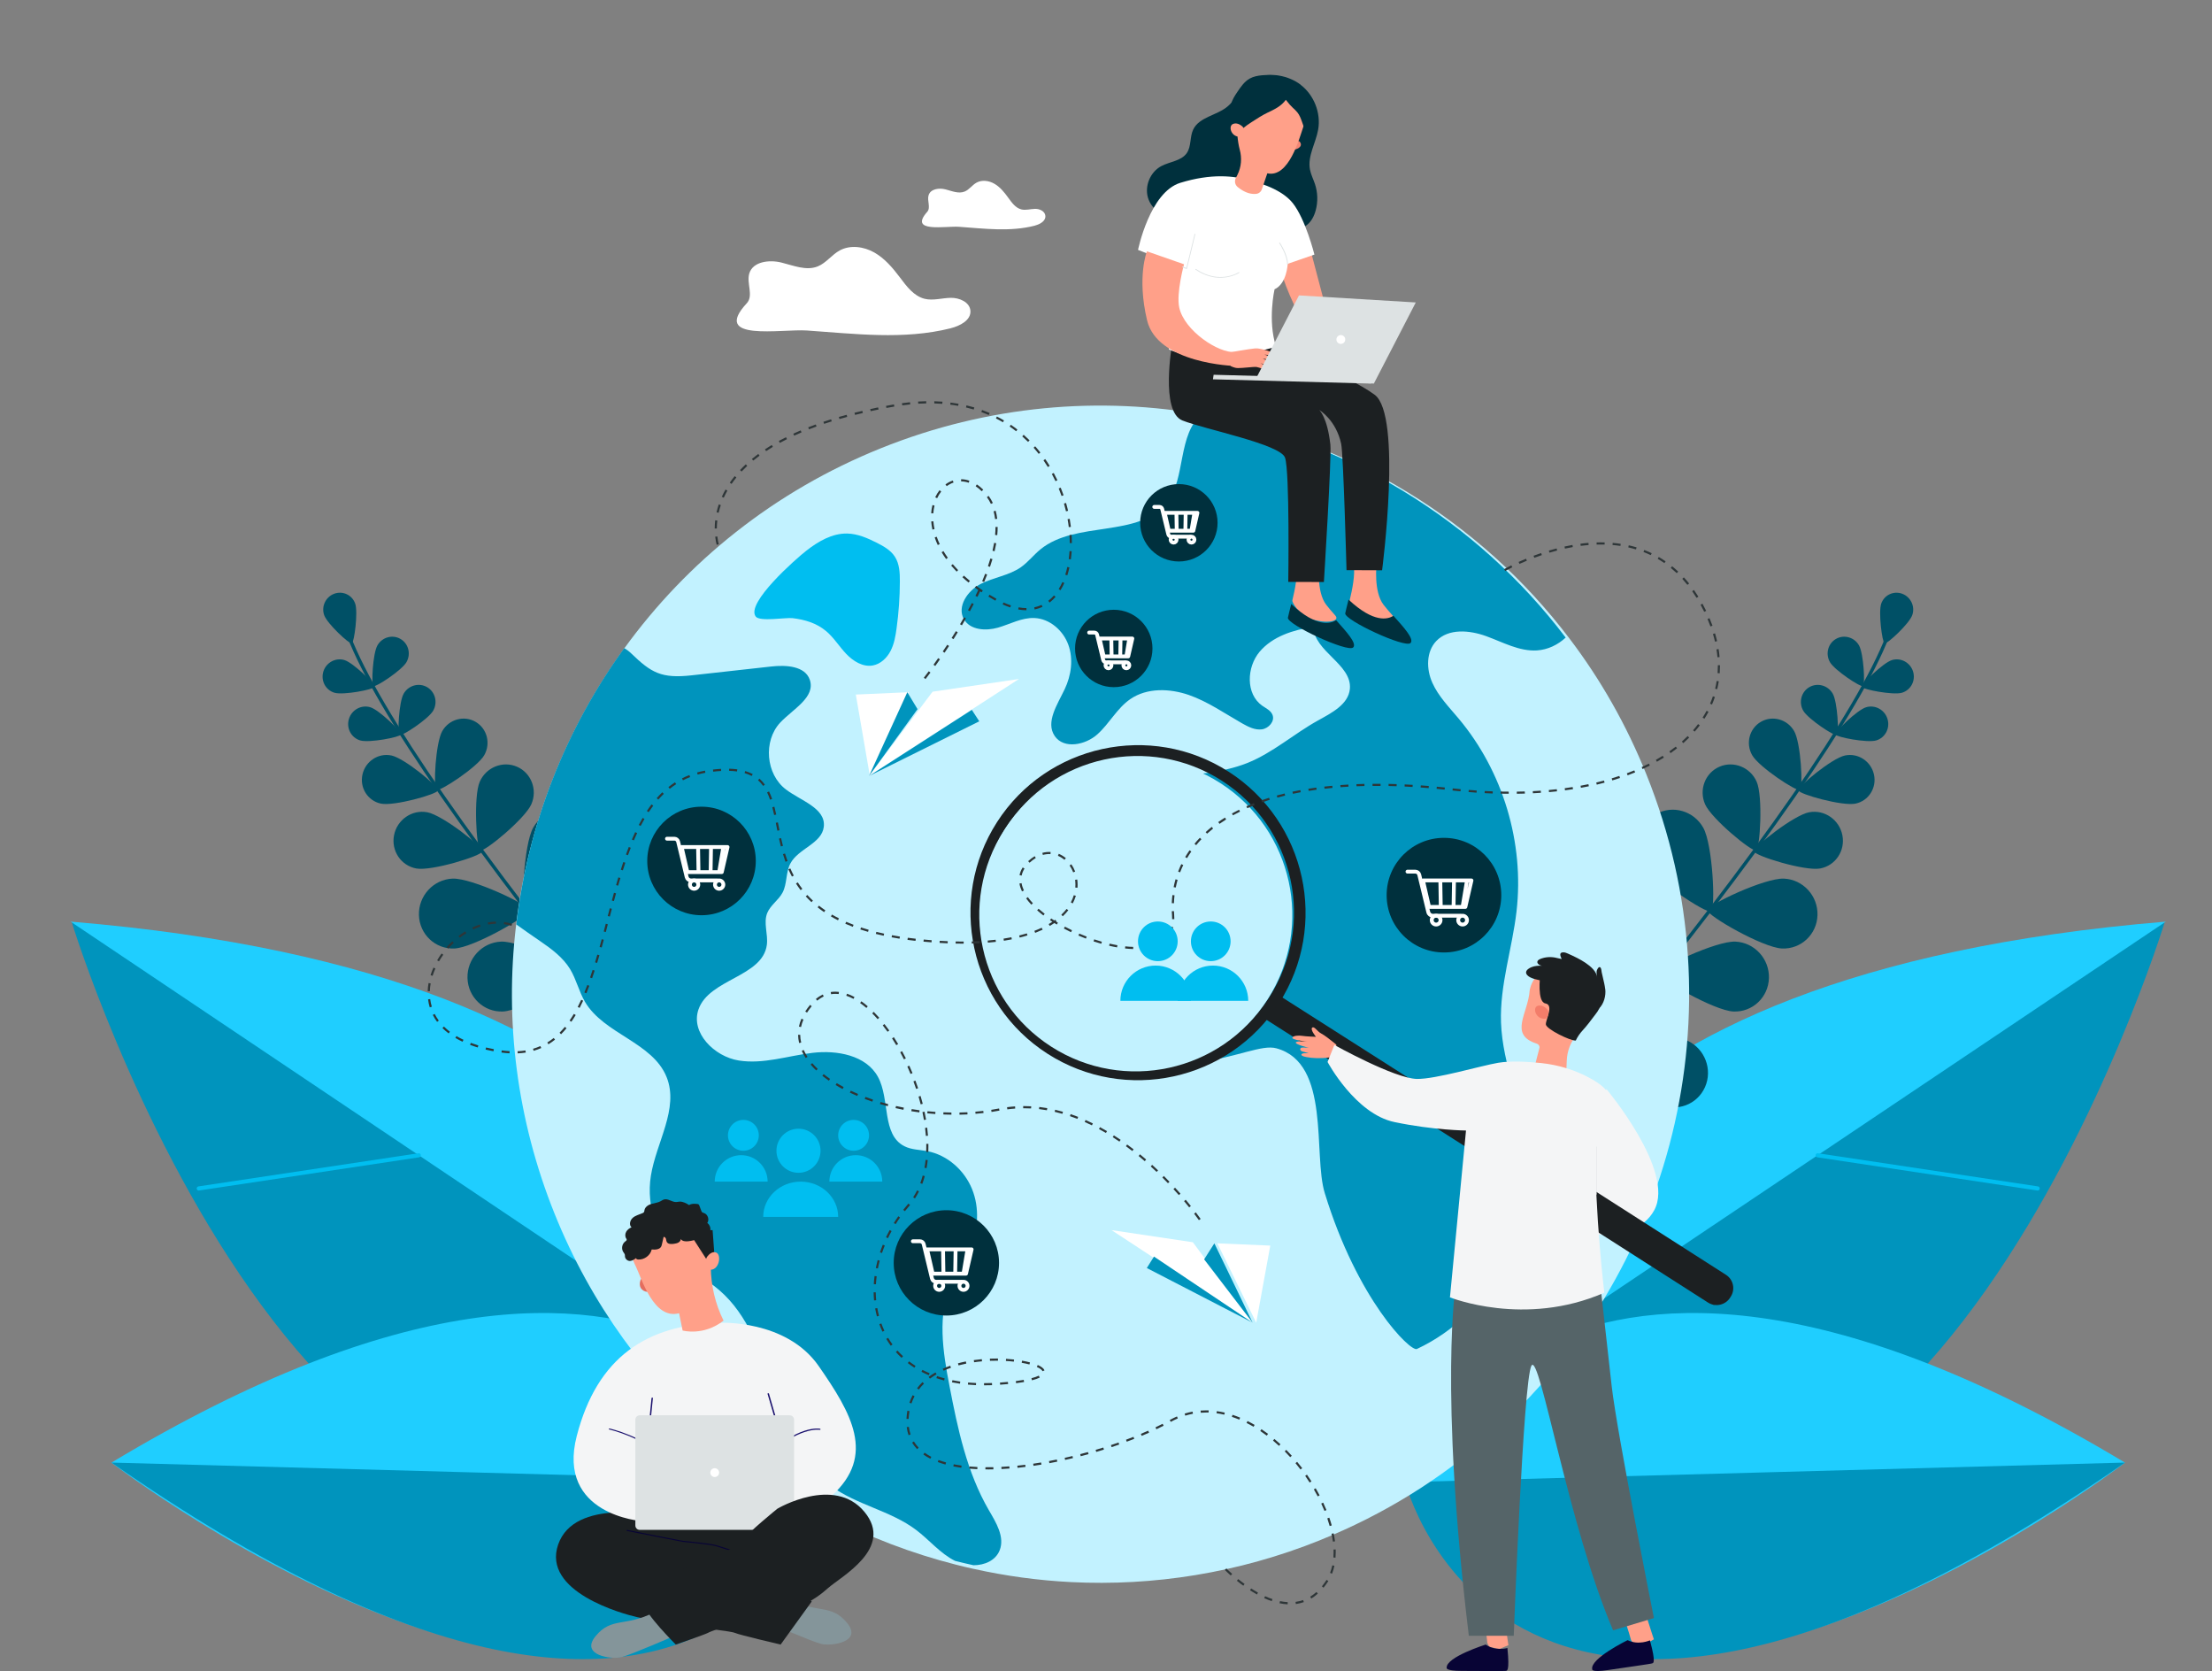 <svg width="576" height="435" viewBox="0 0 576 435" fill="none" xmlns="http://www.w3.org/2000/svg">
<rect x="0" y="0" width="576" height="435" fill="#808080" stroke="none"/>
<g clip-path="url(#clip0_231_656)">
<path d="M198.585 377.062C198.585 377.062 228.623 257.587 18.721 240.183C18.721 240.183 82.64 449.354 198.585 377.062Z" fill="#0094BD"/>
<path d="M18.383 239.916L199.739 361.572C199.767 328.794 181.698 253.434 18.383 239.916Z" fill="#1FCEFF"/>
<path d="M51.745 309.923C51.619 309.922 51.497 309.875 51.402 309.791C51.306 309.707 51.244 309.592 51.226 309.466C51.204 309.324 51.239 309.18 51.322 309.064C51.405 308.948 51.53 308.87 51.67 308.846L108.972 300.216C109.041 300.205 109.111 300.208 109.178 300.225C109.246 300.242 109.31 300.272 109.366 300.313C109.422 300.355 109.469 300.407 109.505 300.467C109.541 300.527 109.565 300.594 109.576 300.663C109.587 300.733 109.583 300.804 109.567 300.872C109.55 300.94 109.52 301.004 109.479 301.061C109.438 301.118 109.386 301.165 109.327 301.202C109.267 301.238 109.201 301.262 109.132 301.273L51.83 309.913L51.745 309.923Z" fill="#00BEF0"/>
<path d="M216.438 385.845C216.438 385.845 179.621 290.242 29.021 380.748C29.021 380.739 172.465 491.335 216.438 385.845Z" fill="#1FCEFF"/>
<path d="M29.021 380.739L216.438 385.835C216.438 385.835 189.892 492.821 29.021 380.739Z" fill="#0094BD"/>
<path d="M383.775 377.062C383.775 377.062 353.736 257.587 563.639 240.183C563.639 240.183 499.72 449.354 383.775 377.062Z" fill="#0094BD"/>
<path d="M563.977 239.916L382.621 361.572C382.593 328.794 400.662 253.434 563.977 239.916Z" fill="#1FCEFF"/>
<path d="M530.615 309.923C530.741 309.922 530.863 309.875 530.958 309.791C531.053 309.707 531.116 309.592 531.134 309.466C531.156 309.324 531.121 309.18 531.038 309.064C530.955 308.948 530.83 308.87 530.69 308.846L473.388 300.216C473.319 300.205 473.249 300.208 473.181 300.225C473.114 300.242 473.05 300.272 472.994 300.313C472.938 300.355 472.891 300.407 472.854 300.467C472.818 300.527 472.794 300.594 472.784 300.663C472.773 300.733 472.776 300.804 472.793 300.872C472.81 300.94 472.839 301.004 472.881 301.061C472.922 301.118 472.974 301.165 473.033 301.202C473.093 301.238 473.159 301.262 473.228 301.273L530.53 309.913L530.615 309.923Z" fill="#00BEF0"/>
<path d="M365.922 385.845C365.922 385.845 402.739 290.242 553.338 380.748C553.338 380.739 409.894 491.335 365.922 385.845Z" fill="#1FCEFF"/>
<path d="M553.338 380.739L365.922 385.835C365.922 385.835 392.468 492.821 553.338 380.739Z" fill="#0094BD"/>
<path d="M164.52 271.348C164.5 271.37 164.482 271.39 164.459 271.411C164.273 271.568 163.998 271.543 163.846 271.357C123.994 222.687 97.926 185.195 90.439 165.793C90.275 165.362 90.153 165.051 90.078 164.914C89.963 164.702 90.044 164.433 90.255 164.314C90.466 164.194 90.73 164.272 90.845 164.484C90.944 164.671 91.059 164.97 91.249 165.464C98.704 184.784 124.724 222.189 164.518 270.788C164.653 270.953 164.648 271.185 164.517 271.346L164.52 271.348Z" fill="#005066"/>
<path d="M92.483 157.102C93.281 159.343 92.246 167.244 91.611 167.485C90.977 167.726 85.217 162.39 84.42 160.15C83.622 157.91 84.777 155.413 87.004 154.573C89.232 153.733 91.684 154.865 92.481 157.106L92.483 157.102Z" fill="#005066"/>
<path d="M89.685 171.826C91.997 172.519 97.73 178.143 97.524 178.815C97.32 179.484 89.396 181.023 87.084 180.331C84.772 179.638 83.481 177.174 84.199 174.825C84.918 172.477 87.373 171.134 89.685 171.826V171.826Z" fill="#005066"/>
<path d="M105.853 172.361C104.632 174.494 97.837 178.957 97.241 178.614C96.645 178.272 97.061 170.136 98.282 168.003C99.503 165.871 102.184 165.119 104.275 166.322C106.366 167.526 107.07 170.227 105.849 172.36L105.853 172.361Z" fill="#005066"/>
<path d="M111.237 211.441C115.221 212.171 125.814 220.496 125.589 221.65C125.367 222.806 112.393 226.815 108.409 226.085C104.421 225.353 101.822 221.487 102.604 217.443C103.387 213.399 107.248 210.713 111.235 211.445L111.237 211.441Z" fill="#005066"/>
<path d="M138.355 209.376C136.697 213.15 126.14 221.834 125.082 221.371C124.025 220.908 123.266 207.279 124.926 203.502C126.584 199.728 130.936 197.98 134.643 199.601C138.35 201.223 140.015 205.599 138.357 209.373L138.355 209.376Z" fill="#005066"/>
<path d="M117.83 228.722C122.798 228.504 137.7 235.522 137.741 236.957C137.782 238.392 123.313 246.696 118.345 246.913C113.377 247.131 109.229 243.237 109.089 238.211C108.948 233.189 112.862 228.939 117.83 228.722Z" fill="#005066"/>
<path d="M154.442 224.319C151.956 228.711 138.043 237.951 136.814 237.251C135.586 236.551 136.363 219.839 138.847 215.45C141.333 211.059 146.838 209.483 151.144 211.933C155.45 214.383 156.924 219.926 154.442 224.319V224.319Z" fill="#005066"/>
<path d="M130.473 245.122C135.441 244.905 150.343 251.922 150.384 253.357C150.424 254.792 135.957 263.094 130.988 263.314C126.02 263.531 121.877 259.635 121.732 254.612C121.59 249.59 125.502 245.338 130.473 245.122Z" fill="#005066"/>
<path d="M167.085 240.72C164.599 245.112 150.686 254.351 149.457 253.652C148.228 252.952 149.006 236.239 151.49 231.851C153.976 227.459 159.481 225.883 163.787 228.333C168.093 230.783 169.567 236.327 167.085 240.72V240.72Z" fill="#005066"/>
<path d="M142.938 270.913C147.477 268.797 163.982 269.507 164.562 270.809C165.142 272.111 154.811 285.319 150.268 287.433C145.729 289.548 140.407 287.562 138.381 283.002C136.356 278.441 138.398 273.028 142.938 270.913Z" fill="#005066"/>
<path d="M179.972 256.365C178.046 261.027 165.36 271.937 164.052 271.4C162.745 270.862 161.452 254.214 163.378 249.552C165.304 244.89 170.585 242.633 175.165 244.516C179.747 246.396 181.901 251.705 179.972 256.365V256.365Z" fill="#005066"/>
<path d="M96.429 184.11C98.776 184.812 104.604 190.53 104.395 191.208C104.189 191.889 96.134 193.452 93.789 192.747C91.441 192.045 90.129 189.541 90.86 187.153C91.588 184.768 94.084 183.404 96.434 184.108L96.429 184.11Z" fill="#005066"/>
<path d="M112.801 185.006C111.564 187.172 104.657 191.709 104.054 191.359C103.448 191.011 103.871 182.743 105.112 180.579C106.349 178.414 109.078 177.649 111.201 178.869C113.323 180.092 114.041 182.837 112.801 185.006Z" fill="#005066"/>
<path d="M101.933 196.668C105.343 197.385 114.261 204.781 114.043 205.77C113.826 206.758 102.591 209.914 99.18 209.196C95.77 208.479 93.623 205.092 94.383 201.632C95.142 198.172 98.522 195.95 101.933 196.668Z" fill="#005066"/>
<path d="M126.089 196.609C124.329 199.685 114.519 206.131 113.66 205.637C112.798 205.142 113.403 193.398 115.163 190.322C116.923 187.246 120.799 186.158 123.815 187.894C126.834 189.631 127.849 193.533 126.089 196.609Z" fill="#005066"/>
<path d="M417.84 271.348C417.859 271.37 417.878 271.39 417.901 271.411C418.086 271.568 418.362 271.543 418.514 271.357C458.365 222.687 484.434 185.195 491.921 165.793C492.085 165.362 492.206 165.051 492.282 164.914C492.397 164.702 492.316 164.433 492.105 164.314C491.894 164.194 491.629 164.272 491.514 164.484C491.415 164.671 491.3 164.97 491.111 165.464C483.655 184.784 457.636 222.189 417.842 270.788C417.706 270.953 417.712 271.185 417.843 271.346L417.84 271.348Z" fill="#005066"/>
<path d="M489.877 157.102C489.079 159.343 490.114 167.244 490.748 167.485C491.383 167.726 497.142 162.39 497.94 160.15C498.738 157.91 497.582 155.413 495.355 154.573C493.128 153.733 490.676 154.865 489.878 157.106L489.877 157.102Z" fill="#005066"/>
<path d="M492.675 171.826C490.363 172.519 484.63 178.143 484.835 178.815C485.039 179.484 492.964 181.023 495.276 180.331C497.587 179.638 498.879 177.174 498.161 174.825C497.442 172.477 494.986 171.134 492.675 171.826V171.826Z" fill="#005066"/>
<path d="M476.507 172.361C477.728 174.494 484.523 178.957 485.119 178.614C485.714 178.272 485.299 170.136 484.078 168.003C482.857 165.871 480.176 165.119 478.085 166.322C475.994 167.526 475.29 170.227 476.51 172.36L476.507 172.361Z" fill="#005066"/>
<path d="M471.123 211.441C467.138 212.171 456.546 220.496 456.771 221.65C456.993 222.806 469.966 226.815 473.951 226.085C477.938 225.353 480.538 221.487 479.755 217.443C478.973 213.399 475.112 210.713 471.124 211.445L471.123 211.441Z" fill="#005066"/>
<path d="M444.005 209.376C445.663 213.15 456.22 221.834 457.278 221.371C458.335 220.908 459.094 207.279 457.434 203.502C455.776 199.728 451.424 197.98 447.717 199.602C444.01 201.223 442.345 205.6 444.003 209.373L444.005 209.376Z" fill="#005066"/>
<path d="M464.529 228.722C459.561 228.504 444.66 235.522 444.619 236.957C444.578 238.392 459.047 246.696 464.015 246.913C468.983 247.131 473.13 243.237 473.27 238.211C473.412 233.189 469.497 228.939 464.529 228.722Z" fill="#005066"/>
<path d="M427.918 224.319C430.404 228.711 444.317 237.951 445.545 237.251C446.774 236.551 445.997 219.839 443.513 215.45C441.027 211.059 435.522 209.483 431.216 211.933C426.909 214.383 425.435 219.926 427.918 224.319V224.319Z" fill="#005066"/>
<path d="M451.886 245.122C446.918 244.905 432.017 251.922 431.976 253.357C431.935 254.792 446.402 263.094 451.372 263.314C456.34 263.531 460.483 259.635 460.628 254.612C460.769 249.59 456.858 245.338 451.886 245.122Z" fill="#005066"/>
<path d="M415.275 240.72C417.761 245.112 431.674 254.351 432.903 253.652C434.131 252.952 433.354 236.239 430.87 231.851C428.384 227.459 422.879 225.883 418.573 228.333C414.267 230.783 412.793 236.327 415.275 240.72V240.72Z" fill="#005066"/>
<path d="M439.422 270.913C434.883 268.797 418.378 269.507 417.798 270.809C417.218 272.111 427.549 285.319 432.091 287.433C436.631 289.548 441.953 287.562 443.978 283.002C446.004 278.441 443.961 273.028 439.422 270.913Z" fill="#005066"/>
<path d="M402.388 256.365C404.314 261.027 417 271.937 418.307 271.4C419.615 270.862 420.907 254.214 418.981 249.552C417.055 244.89 411.774 242.633 407.194 244.516C402.613 246.396 400.459 251.705 402.388 256.365V256.365Z" fill="#005066"/>
<path d="M485.931 184.11C483.583 184.812 477.756 190.53 477.965 191.208C478.171 191.889 486.226 193.452 488.571 192.747C490.918 192.045 492.23 189.541 491.5 187.153C490.771 184.768 488.276 183.404 485.926 184.108L485.931 184.11Z" fill="#005066"/>
<path d="M469.558 185.006C470.796 187.172 477.702 191.709 478.306 191.359C478.912 191.011 478.489 182.743 477.248 180.579C476.01 178.414 473.282 177.649 471.159 178.869C469.037 180.092 468.319 182.837 469.558 185.006Z" fill="#005066"/>
<path d="M480.427 196.668C477.016 197.385 468.099 204.781 468.317 205.77C468.534 206.758 479.769 209.914 483.179 209.196C486.59 208.479 488.737 205.092 487.977 201.632C487.218 198.172 483.837 195.95 480.427 196.668Z" fill="#005066"/>
<path d="M456.271 196.609C458.031 199.685 467.841 206.131 468.7 205.637C469.562 205.142 468.957 193.398 467.196 190.322C465.436 187.246 461.561 186.158 458.545 187.894C455.525 189.631 454.51 193.533 456.271 196.609Z" fill="#005066"/>
<path fill-rule="evenodd" clip-rule="evenodd" d="M343.74 400.946C322.442 409.508 300.352 412.94 278.858 411.85C270.328 411.414 261.889 410.266 253.634 408.429H253.599C252.015 408.085 250.419 407.695 248.834 407.293C203.115 395.643 163.366 363.082 144.41 315.955C134.513 291.335 131.436 265.648 134.364 241.018C137.418 214.941 147.166 190.034 162.528 168.835C178.889 146.247 201.6 127.86 229.396 116.681C257.273 105.467 286.494 103.046 314.003 108.084C351.215 114.891 385.315 135.344 408.703 166.241C416.763 176.846 423.537 188.703 428.738 201.649C453.63 263.514 435.282 332.046 387.933 373.744C375.2 384.969 360.388 394.255 343.74 400.935V400.946Z" fill="#C2F2FF"/>
<path fill-rule="evenodd" clip-rule="evenodd" d="M407.704 165.966C405.637 167.882 403.065 169.122 400.229 169.317C395.625 169.604 391.354 167.182 387.014 165.61C382.686 164.037 377.197 163.532 374.006 166.872C371.342 169.661 371.388 174.218 372.984 177.753C374.568 181.288 377.37 184.112 379.85 187.084C391.377 200.835 396.957 219.417 394.902 237.23C393.788 246.929 390.516 256.432 390.86 266.188C391.262 277.333 396.326 287.8 397.772 298.842C400.493 319.96 388.266 342.146 368.954 351.168C367.277 351.948 353.477 338.37 344.969 310.595C341.857 300.529 346.611 276.77 332.385 272.902C328.608 271.858 322.557 275.106 311.627 276.644C310.754 276.77 293.486 268.782 284.22 258.05C276.183 248.753 275.07 235.003 278.319 223.147C279.685 218.166 281.832 213.265 285.552 209.695C295.495 200.215 311.902 203.715 324.693 198.665C331.421 196.003 336.92 191.021 343.224 187.544C346.771 185.569 351.1 183.389 351.502 179.36C352.122 172.921 342.144 169.627 342.018 163.165C336.806 163.969 331.386 165.644 327.988 169.673C324.612 173.702 324.348 180.646 328.665 183.699C329.653 184.387 330.893 184.938 331.352 186.074C332.029 187.739 330.387 189.61 328.596 189.862C326.805 190.103 325.071 189.219 323.499 188.335C318.917 185.73 314.531 182.643 309.56 180.91C304.577 179.199 298.687 178.993 294.336 181.988C290.868 184.364 288.893 188.347 285.77 191.147C282.647 193.96 277.033 195.073 274.656 191.618C272.188 188.003 275.345 183.4 277.228 179.44C278.95 175.848 279.547 171.601 278.193 167.848C276.838 164.095 273.313 161.03 269.329 160.881C266.045 160.755 263.003 162.488 259.845 163.395C256.688 164.29 252.623 164.037 251.004 161.191C249.122 157.886 251.969 153.754 255.356 152.02C258.731 150.287 262.739 149.828 265.839 147.659C267.721 146.328 269.145 144.468 270.913 143.022C280.19 135.424 296.586 140.199 303.98 130.753C308.768 124.623 306.632 112.87 312.97 107.889C350.193 114.695 384.304 135.114 407.692 165.966" fill="#0094BD"/>
<path fill-rule="evenodd" clip-rule="evenodd" d="M253.484 407.454H253.45C251.866 407.11 250.281 406.731 248.697 406.329C244.816 404.401 241.991 400.854 238.524 398.249C231.888 393.245 223.104 391.787 216.411 386.863C200.429 375.076 202.369 348.838 187.317 335.868C184.182 333.16 180.439 331.197 177.362 328.408C171.254 322.899 168.189 314.222 169.486 306.095C170.875 297.361 176.869 288.592 173.585 280.386C169.934 271.307 157.293 269.218 152.333 260.805C150.748 258.096 150.071 254.951 148.452 252.277C146.569 249.201 143.584 246.997 140.61 244.966C138.589 243.566 136.488 242.142 134.444 240.65C137.487 214.665 147.223 189.851 162.551 168.732C163.114 169.042 163.722 169.478 164.342 170.075C169.589 175.148 172.219 176.674 180.106 175.802C187.018 175.033 193.919 174.275 200.819 173.506C204.665 173.07 209.66 173.346 210.877 176.984C212.404 181.529 206.468 184.594 203.184 188.083C198.683 192.881 199.407 201.569 204.677 205.529C208.557 208.479 215.067 210.372 214.516 215.227C214.011 219.612 207.857 220.886 205.802 224.8C204.585 227.107 204.998 230.045 203.781 232.352C202.736 234.338 200.612 235.623 199.774 237.701C198.752 240.283 200.05 243.21 199.682 245.976C198.569 254.332 184.676 254.802 181.886 262.768C179.773 268.839 186.008 275.049 192.369 276.07C198.752 277.092 205.124 274.853 211.531 274.084C217.926 273.315 225.527 274.681 228.616 280.328C231.807 286.182 229.546 295.375 235.504 298.382C237.33 299.312 239.477 299.289 241.498 299.679C246.71 300.678 251.142 304.649 253.129 309.562C255.115 314.474 254.747 320.19 252.577 325.022C251.188 328.098 249.133 330.83 247.744 333.906C243.989 342.215 245.516 351.868 247.25 360.832C249.386 371.965 251.785 383.282 257.48 393.107C259.374 396.344 261.694 400.097 260.304 403.586C259.248 406.237 256.401 407.465 253.473 407.465L253.484 407.454Z" fill="#0094BD"/>
<path fill-rule="evenodd" clip-rule="evenodd" d="M215.136 164.301C217.146 166 218.546 168.319 220.36 170.224C222.174 172.129 224.712 173.702 227.284 173.231C229.293 172.864 230.935 171.303 231.888 169.478C232.841 167.653 233.197 165.576 233.472 163.521C234.023 159.504 234.31 155.452 234.322 151.389C234.333 149.151 234.23 146.775 233.013 144.904C231.934 143.24 230.143 142.219 228.374 141.323C225.929 140.084 223.346 138.948 220.613 138.89C216.698 138.81 213.081 140.933 209.97 143.355C207.409 145.341 194.079 157.025 196.8 160.514C197.868 161.88 204.642 160.709 206.387 160.916C209.545 161.294 212.656 162.201 215.125 164.301" fill="#00BEF0"/>
<path fill-rule="evenodd" clip-rule="evenodd" d="M358.46 146.913C358.46 146.913 357.621 153.983 360.274 157.438C360.94 158.299 361.766 159.251 362.627 160.215C364.177 161.96 359.447 162.465 355.704 160.881C353.224 159.825 351.307 156.887 351.456 156.267C352.133 153.444 352.903 149.656 352.512 147.074L358.471 146.924L358.46 146.913Z" fill="#FFA089"/>
<path fill-rule="evenodd" clip-rule="evenodd" d="M351.157 156.095C350.767 157.713 350.411 159.033 350.296 159.653C349.986 161.398 365.923 168.824 367.3 167.389C368.322 166.333 365.498 163.268 362.846 160.296C361.422 161.225 357.782 162.27 351.157 156.095Z" fill="#00303D"/>
<path fill-rule="evenodd" clip-rule="evenodd" d="M343.534 146.913C343.534 146.913 342.696 153.983 345.348 157.438C346.014 158.299 346.84 159.251 347.701 160.215C349.251 161.96 344.521 162.465 340.778 160.881C338.298 159.825 336.381 156.887 336.53 156.267C337.207 153.444 337.977 149.656 337.586 147.074L343.545 146.924L343.534 146.913Z" fill="#FFA089"/>
<path fill-rule="evenodd" clip-rule="evenodd" d="M338.677 22.071C342.179 24.746 344.004 29.417 343.247 33.733C342.627 37.256 340.445 40.619 341.111 44.131C341.364 45.451 341.995 46.656 342.42 47.93C343.143 50.111 343.212 52.51 342.615 54.737C342.202 56.263 341.444 57.767 340.147 58.696C339.263 59.328 338.195 59.638 337.138 59.913C334.854 60.51 332.5 60.98 330.146 60.785C327.793 60.602 325.416 59.683 323.866 57.916C322.821 56.722 322.086 55.104 320.582 54.587C320.066 54.415 319.514 54.392 318.975 54.369C316.862 54.289 314.727 54.209 312.671 54.702C310.49 55.23 308.446 56.401 306.207 56.538C303.004 56.734 299.801 54.495 298.917 51.431C298.033 48.367 299.537 44.785 302.361 43.259C304.6 42.054 307.608 41.928 309.043 39.839C310.249 38.083 309.79 35.661 310.697 33.744C312.27 30.404 316.954 30.071 319.744 27.638C322.442 25.285 323.613 21.842 327.092 20.281C330.732 18.663 335.669 19.73 338.711 22.071" fill="#00303D"/>
<path fill-rule="evenodd" clip-rule="evenodd" d="M305.231 89.525C305.231 89.525 302.051 107.143 307.907 109.462C313.762 111.78 333.361 115.625 334.613 119.126C335.876 122.626 335.462 151.481 335.462 151.481L344.739 151.515C344.739 151.515 346.783 118.896 346.427 115.74C345.612 108.497 343.534 106.73 343.534 106.73C343.534 106.73 347.908 109.301 349.24 115.556C349.826 118.334 350.629 148.416 350.629 148.416L359.895 148.451C359.895 148.451 365.188 108.107 357.954 102.759C350.721 97.422 331.099 89.915 331.099 89.915L305.209 89.537L305.231 89.525Z" fill="#1C2022"/>
<path fill-rule="evenodd" clip-rule="evenodd" d="M341.157 64.711L345.704 81.984L339.297 83.786C339.297 83.786 334.888 76.28 333.258 69.244C331.639 62.209 341.157 64.711 341.157 64.711" fill="#FFA089"/>
<path fill-rule="evenodd" clip-rule="evenodd" d="M325.841 47.115C325.841 47.115 333.246 48.642 336.61 52.843C339.974 57.055 342.271 66.272 342.271 66.272L335.313 68.682C335.313 68.682 335.106 73.847 331.892 75.304C331.892 75.304 330.043 83.43 332.282 90.237C332.282 90.237 315.129 95.838 304.382 90.96L302.924 67.637L296.345 65.055C296.345 65.055 299.376 50.031 307.367 47.586C315.347 45.141 321.386 45.669 325.852 47.104" fill="white"/>
<path fill-rule="evenodd" clip-rule="evenodd" d="M298.653 65.422L308.32 68.797C308.32 68.797 306.242 76.326 307.08 80.091C308.412 86.105 317.31 92.004 321.593 91.637L321.501 95.264C321.501 95.264 301.374 94.724 298.687 83.35C296 71.976 298.664 65.422 298.664 65.422" fill="#FFA089"/>
<path fill-rule="evenodd" clip-rule="evenodd" d="M335.267 68.865C335.21 68.865 335.164 68.82 335.164 68.751C335.164 66.375 333.12 63.345 333.109 63.31C333.074 63.253 333.086 63.184 333.131 63.15C333.177 63.115 333.246 63.127 333.281 63.173C333.361 63.299 335.37 66.306 335.382 68.751C335.382 68.808 335.336 68.865 335.279 68.865H335.267ZM318.022 72.309C316.139 72.355 313.82 71.884 311.317 70.197C311.259 70.162 311.259 70.094 311.294 70.059C311.34 70.013 311.409 70.013 311.466 70.048C317.54 74.134 322.5 70.909 322.546 70.874C322.603 70.84 322.672 70.851 322.718 70.885C322.764 70.931 322.752 70.989 322.695 71.023C322.66 71.046 320.823 72.24 318.01 72.309H318.022ZM308.997 70.013C308.997 70.013 308.974 70.013 308.963 70.013L307.895 69.612C307.895 69.612 307.815 69.52 307.826 69.462C307.849 69.393 307.907 69.359 307.964 69.382L308.929 69.749L311.064 60.934C311.076 60.866 311.133 60.831 311.19 60.854C311.248 60.877 311.282 60.934 311.259 61.003L309.089 69.944C309.089 69.944 309.066 70.002 309.032 70.013C309.02 70.013 308.997 70.025 308.986 70.025" fill="#DDE2E3"/>
<path fill-rule="evenodd" clip-rule="evenodd" d="M337.03 37.084C337.03 37.084 338.075 36.395 338.476 36.923C339.487 38.255 337.489 39.035 336.456 39.024L337.03 37.084Z" fill="#F28675"/>
<path fill-rule="evenodd" clip-rule="evenodd" d="M333.315 20.981C328.941 19.764 324.291 22.083 322.58 26.33C322.017 27.73 321.822 29.176 321.937 30.565C322.086 33.985 322.224 36.751 322.821 38.932C323.43 41.147 323.246 43.511 322.201 45.566L321.788 46.381C321.397 47.161 321.593 48.102 322.259 48.665C324.325 50.375 326.036 50.582 327.104 50.467C327.781 50.398 328.367 49.927 328.585 49.273L330.009 45.118C335.6 46.358 338.321 36.086 339.343 33.124C339.389 33.01 339.423 32.906 339.469 32.791C341.169 27.833 338.413 22.404 333.327 20.981" fill="#FFA089"/>
<path fill-rule="evenodd" clip-rule="evenodd" d="M330.181 29.268C328.7 29.979 327.322 30.875 325.944 31.77C324.486 32.711 322.97 33.721 322.178 35.236C321.11 33.664 320.754 31.747 320.548 29.876C320.456 29.004 320.376 28.12 320.548 27.271C320.789 26.054 321.489 24.987 322.19 23.954C323.085 22.622 324.027 21.233 325.439 20.442C326.38 19.925 327.46 19.707 328.539 19.604C331.042 19.363 333.648 19.695 335.887 20.82C338.126 21.945 339.974 23.896 340.721 26.249C341.674 29.291 340.744 32.55 339.814 35.592C339.951 34.238 339.481 32.918 339.01 31.632C338.711 30.806 338.401 29.956 337.839 29.268C336.874 28.097 336.473 28.143 334.831 25.985C333.614 27.638 332.029 28.384 330.181 29.279" fill="#00303D"/>
<path fill-rule="evenodd" clip-rule="evenodd" d="M323.854 33.583C323.809 33.285 323.648 33.021 323.407 32.826C322.913 32.424 321.983 31.862 321.042 32.286C319.664 32.906 320.777 36.097 323.28 35.5C323.28 35.5 324.061 35.144 323.843 33.583" fill="#FFA089"/>
<path fill-rule="evenodd" clip-rule="evenodd" d="M320.444 95.264C320.444 95.264 321.306 95.803 322.373 95.815C323.453 95.838 326.621 95.448 327.138 95.516C327.655 95.585 330.238 96.526 330.72 96.4C331.214 96.262 328.229 94.518 328.229 94.518C328.229 94.518 330.973 95.643 331.317 95.195C331.65 94.747 328.814 93.29 328.814 93.29C328.814 93.29 331.593 94.082 331.765 93.6C331.937 93.118 329.251 92.314 329.251 92.314C329.251 92.314 331.788 92.635 331.914 92.245C332.041 91.855 328.367 90.558 326.828 90.696C325.29 90.834 320.525 91.683 320.525 91.683L320.433 95.275L320.444 95.264Z" fill="#FFA089"/>
<path fill-rule="evenodd" clip-rule="evenodd" d="M336.232 157.243C335.841 158.861 335.485 160.181 335.37 160.801C335.06 162.545 350.997 169.971 352.374 168.537C353.396 167.481 350.572 164.416 347.92 161.444C346.496 162.373 342.856 163.418 336.232 157.243Z" fill="#00303D"/>
<path fill-rule="evenodd" clip-rule="evenodd" d="M368.667 78.736L338.252 76.9L327.333 98.019L357.748 99.855L368.667 78.736Z" fill="#DDE2E3"/>
<path fill-rule="evenodd" clip-rule="evenodd" d="M316.024 97.559L357.185 98.673L357.013 99.855L315.852 98.742L316.024 97.559Z" fill="#DDE2E3"/>
<path fill-rule="evenodd" clip-rule="evenodd" d="M350.296 88.343C350.285 87.712 349.757 87.207 349.114 87.23C348.482 87.241 347.977 87.769 348 88.412C348.012 89.043 348.54 89.548 349.183 89.525C349.814 89.514 350.319 88.986 350.296 88.343Z" fill="white"/>
<path fill-rule="evenodd" clip-rule="evenodd" d="M200.199 422.467C200.199 422.467 211.336 427.333 213.885 427.953C216.434 428.584 224.7 427.482 220.567 422.467C216.434 417.451 212.932 420.114 205.457 416.349C197.983 412.584 200.21 422.467 200.21 422.467" fill="#84959A"/>
<path fill-rule="evenodd" clip-rule="evenodd" d="M171.07 394.599C171.07 394.599 149.589 389.813 145.34 402.082C141.092 414.363 162.046 420.102 165.938 420.986C169.83 421.87 178.763 422.627 180.784 423.281C182.804 423.936 190.336 424.59 191.381 425.083C192.437 425.577 203.276 428.113 203.276 428.113L211.37 416.9L202.954 409.646L199.361 396.298L171.07 394.599V394.599Z" fill="#1C2022"/>
<path fill-rule="evenodd" clip-rule="evenodd" d="M187.259 344.35C187.259 344.35 204.7 343.386 213.184 355.61C221.669 367.833 228.202 378.852 216.572 389.388C204.941 399.925 188.706 394.656 188.706 394.656L167.144 395.976C167.144 395.976 144.858 394.415 150.186 373.813C155.513 353.211 168.522 344.821 187.248 344.339" fill="#F4F5F6"/>
<path fill-rule="evenodd" clip-rule="evenodd" d="M175.468 425.91C175.468 425.91 164.331 430.776 161.782 431.396C159.233 432.027 150.966 430.925 155.1 425.91C159.233 420.894 162.735 423.557 170.209 419.792C177.684 416.028 175.456 425.91 175.456 425.91" fill="#84959A"/>
<path fill-rule="evenodd" clip-rule="evenodd" d="M198.879 379.908C198.879 379.908 198.798 379.896 198.775 379.862C198.729 379.804 198.729 379.701 198.787 379.644C207.765 370.852 213.322 371.885 213.552 371.931C213.621 371.942 213.678 372.023 213.655 372.103C213.644 372.183 213.575 372.241 213.494 372.218C213.437 372.218 207.823 371.173 198.959 379.862C198.936 379.885 198.901 379.896 198.867 379.896L198.879 379.908ZM173.332 379.896C173.332 379.896 173.263 379.885 173.229 379.85C167.488 374.1 158.739 372.149 158.647 372.126C158.579 372.114 158.521 372.034 158.544 371.965C158.556 371.885 158.636 371.839 158.705 371.862C158.797 371.885 167.626 373.847 173.424 379.655C173.481 379.713 173.481 379.793 173.424 379.85C173.401 379.873 173.367 379.896 173.321 379.896H173.332ZM201.979 369.566C201.887 369.566 201.818 369.52 201.795 369.463L199.866 362.841C199.843 362.772 199.912 362.703 200.015 362.68C200.119 362.668 200.21 362.714 200.233 362.783L202.162 369.406C202.185 369.475 202.116 369.543 202.013 369.566C202.001 369.566 201.99 369.566 201.979 369.566ZM169.05 371.862H169.038C168.935 371.862 168.866 371.782 168.877 371.701L169.658 363.954C169.658 363.873 169.761 363.816 169.853 363.816C169.957 363.816 170.026 363.896 170.014 363.977L169.233 371.724C169.233 371.804 169.141 371.862 169.05 371.862Z" fill="#19106D"/>
<path fill-rule="evenodd" clip-rule="evenodd" d="M168.2 333.263C168.2 333.263 167.098 332.345 166.788 333.24C165.996 335.524 167.902 336.454 168.9 336.27L168.212 333.263H168.2Z" fill="#E56D5E"/>
<path fill-rule="evenodd" clip-rule="evenodd" d="M195.158 405.158H195.136C194.102 404.952 191.542 404.125 189.28 403.402C188.017 403.001 186.938 402.645 186.329 402.473C184.687 402.013 177.798 401.382 177.73 401.371C177.58 401.348 164.698 398.846 163.263 398.536C163.183 398.524 163.137 398.444 163.16 398.375C163.171 398.306 163.251 398.26 163.332 398.272C164.767 398.582 177.649 401.084 177.776 401.107C178.051 401.13 184.756 401.738 186.421 402.209C187.03 402.381 188.12 402.737 189.383 403.138C191.519 403.827 194.183 404.688 195.204 404.883C195.285 404.894 195.331 404.975 195.319 405.044C195.308 405.112 195.25 405.158 195.181 405.158" fill="#080435"/>
<path fill-rule="evenodd" clip-rule="evenodd" d="M188.407 343.776C186.26 339.449 185.147 334.697 185.089 329.865C185.066 328.236 184.94 326.399 184.779 324.333C184.722 322.646 184.24 320.936 183.275 319.363C180.68 315.117 175.284 313.361 170.669 315.243C165.134 317.504 162.746 323.92 165.33 329.188C165.387 329.303 165.456 329.418 165.513 329.544C167.006 332.574 170.152 343.661 176.834 341.86L177.753 346.359C177.753 346.359 183.16 347.885 188.407 343.788" fill="#FFA089"/>
<path fill-rule="evenodd" clip-rule="evenodd" d="M185.56 320.224L186.111 327.754L184.24 328.259L179.222 320.454L185.56 320.224Z" fill="#1C2022"/>
<path fill-rule="evenodd" clip-rule="evenodd" d="M183.815 328.144C183.815 327.765 183.953 327.398 184.171 327.111C184.619 326.525 185.491 325.665 186.501 326.066C187.983 326.663 187.271 330.933 184.653 330.52C184.653 330.52 183.815 330.175 183.826 328.144" fill="#FFA089"/>
<path fill-rule="evenodd" clip-rule="evenodd" d="M184.159 318.388C184.791 317.527 184.331 316.104 183.31 315.771C183.172 315.725 183.023 315.691 182.896 315.61C182.724 315.496 182.655 315.289 182.575 315.094C182.426 314.681 182.276 314.267 182.116 313.866C182.07 313.739 182.012 313.602 181.897 313.521C181.794 313.453 181.668 313.43 181.541 313.418C180.83 313.349 180.037 313.292 179.452 313.705C178.671 313.234 177.833 312.752 176.926 312.81C176.639 312.833 176.352 312.902 176.065 312.913C174.94 312.936 173.895 311.903 172.827 312.27C172.551 312.362 172.31 312.546 172.058 312.684C171.311 313.097 170.439 313.166 169.624 313.407C168.809 313.648 167.97 314.187 167.821 315.013C167.787 315.186 167.787 315.381 167.695 315.53C167.603 315.679 167.442 315.748 167.281 315.817C166.42 316.184 165.456 316.414 164.756 317.034C164.055 317.653 163.745 318.87 164.446 319.49C163.883 319.731 163.366 320.109 163.068 320.637C162.769 321.165 162.723 321.854 163.045 322.371C163.102 322.474 163.183 322.577 163.194 322.692C163.194 322.91 162.976 323.059 162.804 323.185C161.954 323.805 161.736 325.114 162.333 325.975C162.459 326.158 162.62 326.33 162.689 326.548C162.746 326.732 162.723 326.939 162.746 327.134C162.804 327.673 163.263 328.144 163.803 328.236C164.469 328.339 165.089 327.914 165.628 327.513C165.64 327.765 165.961 327.868 166.214 327.88C167.798 327.96 169.36 326.789 169.704 325.263C170.611 325.343 171.748 325.309 172.173 324.505C172.264 324.333 172.31 324.138 172.356 323.943C172.506 323.289 172.655 322.646 172.804 321.992C173.091 321.946 173.321 322.21 173.413 322.485C173.493 322.761 173.493 323.059 173.631 323.312C173.964 323.92 174.836 323.886 175.525 323.782C175.916 323.713 176.306 323.656 176.65 323.461C176.995 323.277 177.27 322.933 177.282 322.543C177.649 323.14 178.487 323.197 179.188 323.128C180.933 322.944 182.448 322.302 183.953 321.441C184.504 321.12 184.883 320.982 184.974 320.293C185.078 319.582 184.779 318.801 184.194 318.376" fill="#1C2022"/>
<path fill-rule="evenodd" clip-rule="evenodd" d="M205.641 368.43H166.581C165.95 368.43 165.444 368.947 165.444 369.578V397.112C165.444 397.744 165.95 398.26 166.581 398.26H205.641C206.273 398.26 206.778 397.744 206.778 397.112V369.578C206.778 368.947 206.273 368.43 205.641 368.43Z" fill="#DDE2E3"/>
<path fill-rule="evenodd" clip-rule="evenodd" d="M202.461 392.728C202.461 392.728 217.157 384.04 225.068 393.532C232.978 403.023 218.937 410.426 215.538 413.48C212.151 416.533 208.27 418.621 204.068 419.115C199.866 419.597 198.58 420.079 193.735 421.686C188.89 423.293 184.86 424.739 184.366 425.06C183.884 425.382 175.973 428.113 175.973 428.113C175.973 428.113 167.901 420.068 167.741 417.657C167.741 417.657 175.651 410.645 177.913 408.602C180.175 406.559 190.991 403.988 192.931 401.405C194.871 398.834 202.461 392.717 202.461 392.717" fill="#1C2022"/>
<path fill-rule="evenodd" clip-rule="evenodd" d="M187.259 383.351C187.259 382.72 186.743 382.203 186.111 382.203C185.48 382.203 184.963 382.72 184.963 383.351C184.963 383.982 185.48 384.499 186.111 384.499C186.743 384.499 187.259 383.982 187.259 383.351ZM247.548 85.451C249.994 84.842 252.91 83.339 252.692 80.859C252.497 78.633 249.81 77.485 247.56 77.531C245.298 77.577 243.013 78.311 240.82 77.795C237.95 77.106 236.055 74.501 234.299 72.171C232.427 69.692 230.361 67.259 227.651 65.721C224.93 64.183 221.428 63.7 218.684 65.181C216.583 66.317 215.136 68.475 212.909 69.359C209.901 70.553 206.583 69.106 203.437 68.338C200.291 67.569 196.077 68.085 195.124 71.15C194.332 73.709 196.295 76.969 194.458 78.943C185.089 89.055 203.46 85.577 210.142 86.036C222.576 86.885 235.263 88.526 247.537 85.462L247.548 85.451ZM269.49 58.719C270.787 58.386 272.325 57.56 272.211 56.194C272.107 54.966 270.695 54.335 269.501 54.369C268.307 54.392 267.101 54.805 265.942 54.507C264.426 54.128 263.427 52.694 262.497 51.408C261.51 50.042 260.419 48.699 258.984 47.861C257.549 47.012 255.7 46.748 254.254 47.563C253.14 48.194 252.382 49.377 251.2 49.859C249.615 50.513 247.858 49.721 246.194 49.296C244.529 48.871 242.301 49.158 241.796 50.846C241.371 52.257 242.416 54.048 241.452 55.138C236.503 60.705 246.205 58.788 249.741 59.041C256.309 59.5 263.014 60.407 269.501 58.731" fill="white"/>
<path fill-rule="evenodd" clip-rule="evenodd" d="M418.301 283.496C418.301 283.496 436.247 304.856 430.781 315.002C425.316 325.148 407.704 320.132 407.704 320.132L418.301 283.496Z" fill="#F4F5F6"/>
<path fill-rule="evenodd" clip-rule="evenodd" d="M446.316 339.736L450.185 333.756L333.499 259.393L329.63 265.373L446.316 339.736Z" fill="#1C2022"/>
<path fill-rule="evenodd" clip-rule="evenodd" d="M450.495 337.842L450.679 337.555C451.919 335.639 451.356 333.079 449.427 331.851L404.328 303.008L399.667 310.239L444.766 339.082C446.695 340.31 449.255 339.759 450.495 337.842" fill="#1C2022"/>
<path fill-rule="evenodd" clip-rule="evenodd" d="M330.491 259.6C318.32 278.538 293.096 284.036 274.151 271.869C255.195 259.703 249.707 234.487 261.877 215.537C274.048 196.599 299.273 191.102 318.217 203.268C337.173 215.434 342.661 240.65 330.491 259.6ZM319.916 200.881C299.663 187.888 272.613 193.776 259.616 214.022C246.618 234.257 252.508 261.31 272.762 274.303C293.015 287.295 320.066 281.407 333.063 261.161C346.06 240.926 340.17 213.873 319.928 200.881" fill="#1C2022"/>
<path fill-rule="evenodd" clip-rule="evenodd" d="M330.066 260.185C317.919 279.1 292.648 284.598 273.726 272.455C254.805 260.311 249.305 235.049 261.453 216.134C273.6 197.219 298.871 191.721 317.792 203.865C336.702 216.008 342.213 241.27 330.066 260.185Z" fill="#C2F2FF"/>
<path fill-rule="evenodd" clip-rule="evenodd" d="M385.889 417.003C385.889 417.003 387.347 427.402 387.278 427.517C387.209 427.631 387.829 428.699 387.829 428.699L390.39 429.273L392.789 428.274C392.789 428.274 391.285 418.449 391.584 417.244C391.882 416.039 385.9 417.003 385.9 417.003" fill="#FFA089"/>
<path fill-rule="evenodd" clip-rule="evenodd" d="M392.525 429.009C392.525 429.009 389.414 429.915 386.876 428.113C386.876 428.113 376.52 431.362 376.715 434.151C376.715 434.151 376.244 434.966 380.665 434.966C385.085 434.966 391.963 435.057 392.146 434.966C392.33 434.874 393.18 435.356 392.525 429.02" fill="#080435"/>
<path fill-rule="evenodd" clip-rule="evenodd" d="M421.481 416.579C421.481 416.579 424.754 426.736 424.696 426.862C424.639 426.989 425.477 427.953 425.477 427.953L428.29 428.125L430.667 426.748C430.667 426.748 427.44 417.164 427.555 415.924C427.67 414.673 421.481 416.59 421.481 416.59" fill="#FFA089"/>
<path fill-rule="evenodd" clip-rule="evenodd" d="M429.645 427.012C429.645 427.012 426.671 428.377 423.824 426.966C423.824 426.966 413.961 431.775 414.616 434.541C414.616 434.541 414.283 435.425 418.714 434.747C423.158 434.082 430.07 433.129 430.242 433.003C430.414 432.888 431.344 433.232 429.633 427" fill="#080435"/>
<path fill-rule="evenodd" clip-rule="evenodd" d="M416.82 335.283L379.115 333.997C379.115 333.997 374.683 361.268 382.479 425.818H394.178C394.178 425.818 396.658 359.34 398.783 355.518C400.907 351.696 408.347 397.09 420.046 424.406L430.678 421.215C430.678 421.215 421.114 373.342 419.69 360.924C418.278 348.516 416.82 335.294 416.82 335.294" fill="#556468"/>
<path fill-rule="evenodd" clip-rule="evenodd" d="M401.55 260.541C401.63 260.541 401.699 260.518 401.768 260.472C401.963 260.323 402.02 259.979 401.894 259.703C401.515 258.888 400.356 257.603 398.748 258.613C398.542 258.739 398.461 259.072 398.576 259.359C398.691 259.646 398.943 259.76 399.162 259.634C400.493 258.808 401.159 260.197 401.182 260.254C401.263 260.438 401.412 260.541 401.561 260.541" fill="#080435"/>
<path fill-rule="evenodd" clip-rule="evenodd" d="M398.323 257.821C398.346 257.717 398.358 257.614 398.381 257.511C399.414 252.897 404.397 250.245 409.323 251.806C413.433 253.115 416.143 257.075 415.672 261.069C415.488 262.549 414.914 263.858 414.064 264.925C412.847 266.601 411.791 268.036 410.758 269.183C409.036 271.089 408.083 273.522 407.979 276.081L407.876 278.595C402.02 279.892 399.839 276.782 399.839 276.782L400.872 272.776C400.964 272.305 400.654 271.835 400.172 271.686C392.789 269.333 397.921 263.869 398.323 257.821" fill="#FFA089"/>
<path fill-rule="evenodd" clip-rule="evenodd" d="M413.209 255.801L416.952 261.161C416.665 262.217 416.171 263.169 415.505 263.984C414.253 265.66 413.174 267.095 412.106 268.242C411.372 269.034 410.775 269.918 410.327 270.871C408.995 271.02 402.634 267.909 402.542 266.681C402.451 265.453 404.724 261.62 402.405 261.207C400.223 260.816 401.05 254.01 401.05 254.01L406.928 253.666L413.22 255.812L413.209 255.801Z" fill="#1C2022"/>
<path fill-rule="evenodd" clip-rule="evenodd" d="M403.162 263.394C403.139 263.107 403.002 262.831 402.772 262.613C402.301 262.166 401.406 261.523 400.418 261.833C398.972 262.281 399.879 265.471 402.451 265.184C402.451 265.184 403.266 264.932 403.162 263.405" fill="#F37D6A"/>
<path fill-rule="evenodd" clip-rule="evenodd" d="M417.991 257.476C417.876 256.489 417.635 255.514 417.406 254.538C417.291 254.056 417.176 253.563 417.073 253.081C417.004 252.736 417.015 252.048 416.682 251.806C416.257 251.497 415.798 252.541 415.764 252.805C415.672 253.402 415.902 254.033 415.879 254.641C415.936 253 414.168 251.531 412.882 250.659C411.47 249.706 409.874 248.949 408.324 248.26C407.968 248.099 407.6 247.939 407.21 247.916C405.832 247.835 406.337 248.937 406.659 249.649C406.659 249.672 405.591 249.431 405.476 249.396C403.972 248.994 402.376 249.086 400.999 249.672C400.516 249.878 400.057 250.337 400.482 250.865C400.734 251.187 401.205 251.382 401.607 251.405C400.666 251.359 399.678 251.416 398.817 251.761C398.277 251.979 397.497 252.415 397.393 253.035C397.302 253.643 397.944 254.159 398.473 254.423C399.827 255.101 401.423 255.181 402.859 255.64C404.454 256.156 405.982 256.88 407.382 257.809C408.542 258.578 409.61 259.462 410.758 260.231C411.734 260.874 412.767 261.436 413.812 261.941C414.512 262.286 415.683 263.181 416.303 262.607C417.647 261.367 418.221 259.221 418.003 257.43" fill="#1C2022"/>
<path fill-rule="evenodd" clip-rule="evenodd" d="M341.697 267.519C341.111 267.99 342.638 269.861 342.673 269.907C342.627 269.907 339.929 269.803 339.09 269.654C338.252 269.505 336.679 269.585 336.519 270.148C336.358 270.699 340.296 271.158 340.422 271.169C340.307 271.169 337.701 270.894 337.426 271.376C337.162 271.858 340.675 272.742 340.801 272.765C340.709 272.765 339.745 272.661 339.136 272.696C338.39 272.73 338.413 273.488 339.079 273.694C339.883 273.947 340.675 274.165 340.755 274.176C340.686 274.176 340.204 274.176 339.642 274.176C338.895 274.188 338.183 274.796 340.158 275.175C341.743 275.485 343.89 275.588 346.232 275.267C346.806 275.186 347.334 275.072 347.77 274.934L347.908 272.937L347.977 271.938C347.977 271.938 347.679 271.686 347.231 271.33C346.347 270.618 344.877 269.47 344.085 269.069C342.914 268.46 342.259 267.049 341.674 267.531" fill="#FFA089"/>
<path fill-rule="evenodd" clip-rule="evenodd" d="M413.996 280.638C410.08 278.503 405.752 277.206 401.32 276.736C397.795 276.368 393.375 276.116 390.114 276.667C385.636 277.424 373.764 280.96 368.954 280.868C363.098 280.741 347.46 272.018 347.46 272.018L345.692 276.449C345.692 276.449 352.926 289.992 363.144 292.104C373.351 294.228 381.744 294.296 381.744 294.296L377.565 337.728C377.565 337.728 397.049 345.578 417.762 336.511C417.762 336.511 415.27 316.046 415.408 297.591C415.477 289.177 424.719 286.492 413.984 280.638" fill="#F4F5F6"/>
<path fill-rule="evenodd" clip-rule="evenodd" d="M415.741 311.042C415.741 311.042 415.683 310.95 415.683 310.824V298.623C415.683 298.509 415.706 298.405 415.741 298.405C415.775 298.405 415.798 298.497 415.798 298.623V310.824C415.798 310.939 415.775 311.042 415.741 311.042Z" fill="#DDE2E3"/>
<path fill-rule="evenodd" clip-rule="evenodd" d="M226.296 202.005L242.841 180.06L265.333 176.755L226.296 202.005Z" fill="white"/>
<path fill-rule="evenodd" clip-rule="evenodd" d="M236.63 180.198L226.514 202.005L222.852 180.806L236.63 180.198Z" fill="white"/>
<path fill-rule="evenodd" clip-rule="evenodd" d="M253.06 184.789L255 187.773L226.296 202.005L253.06 184.789Z" fill="#0094BD"/>
<path fill-rule="evenodd" clip-rule="evenodd" d="M236.262 180.198L238.926 184.605L226.296 202.005L236.262 180.198Z" fill="#0094BD"/>
<path fill-rule="evenodd" clip-rule="evenodd" d="M202.185 299.565C202.185 296.397 204.757 293.826 207.926 293.826C211.095 293.826 213.667 296.397 213.667 299.565C213.667 302.732 211.095 305.303 207.926 305.303C204.757 305.303 202.185 302.732 202.185 299.565ZM218.259 316.781H198.741C198.741 311.708 203.115 307.599 208.5 307.599C213.885 307.599 218.259 311.708 218.259 316.781ZM189.556 295.547C189.556 293.332 191.358 291.53 193.574 291.53C195.79 291.53 197.593 293.332 197.593 295.547C197.593 297.763 195.79 299.565 193.574 299.565C191.358 299.565 189.556 297.763 189.556 295.547ZM199.889 307.599H186.111C186.111 303.8 189.2 300.712 193 300.712C196.8 300.712 199.889 303.8 199.889 307.599ZM218.259 295.547C218.259 293.332 220.062 291.53 222.278 291.53C224.494 291.53 226.296 293.332 226.296 295.547C226.296 297.763 224.494 299.565 222.278 299.565C220.062 299.565 218.259 297.763 218.259 295.547ZM229.741 307.599H215.963C215.963 303.8 219.051 300.712 222.852 300.712C226.652 300.712 229.741 303.8 229.741 307.599Z" fill="#00BEF0"/>
<path fill-rule="evenodd" clip-rule="evenodd" d="M326.185 344.327L310.616 323.381L289.444 320.224L326.185 344.327Z" fill="white"/>
<path fill-rule="evenodd" clip-rule="evenodd" d="M317 323.668L327.115 344.327L330.778 324.253L317 323.668Z" fill="white"/>
<path fill-rule="evenodd" clip-rule="evenodd" d="M300.49 327.111L298.63 330.095L326.185 344.327L300.49 327.111Z" fill="#0094BD"/>
<path fill-rule="evenodd" clip-rule="evenodd" d="M316.219 323.668L313.556 327.834L326.185 344.327L316.219 323.668Z" fill="#0094BD"/>
<path fill-rule="evenodd" clip-rule="evenodd" d="M239.11 105.089L239.075 104.526C239.776 104.48 240.487 104.457 241.188 104.446V105.008C240.51 105.02 239.81 105.054 239.11 105.089ZM245.367 105.123C244.678 105.077 243.978 105.043 243.289 105.02V104.457C244.012 104.48 244.724 104.515 245.413 104.561L245.367 105.123ZM234.953 105.513L234.873 104.962C235.573 104.871 236.274 104.779 236.963 104.71L237.02 105.272C236.343 105.341 235.642 105.422 234.942 105.525L234.953 105.513ZM249.5 105.651C248.823 105.525 248.134 105.422 247.445 105.341L247.514 104.79C248.214 104.882 248.915 104.985 249.604 105.112L249.5 105.663V105.651ZM230.82 106.213L230.717 105.663C231.394 105.536 232.083 105.41 232.783 105.284L232.875 105.835C232.175 105.961 231.486 106.076 230.809 106.202L230.82 106.213ZM253.553 106.604C252.899 106.409 252.222 106.225 251.544 106.064L251.67 105.525C252.359 105.686 253.048 105.869 253.714 106.064L253.553 106.604V106.604ZM226.721 107.04L226.606 106.489C227.284 106.34 227.973 106.202 228.662 106.053L228.776 106.604C228.076 106.741 227.399 106.891 226.721 107.028V107.04ZM222.645 107.992L222.507 107.453C223.173 107.281 223.862 107.12 224.551 106.96L224.677 107.51C224 107.671 223.311 107.832 222.645 108.004V107.992ZM257.469 108.027C256.837 107.751 256.183 107.499 255.54 107.258L255.735 106.73C256.401 106.971 257.055 107.235 257.698 107.51L257.48 108.027H257.469ZM218.592 109.083L218.432 108.543C219.097 108.348 219.775 108.165 220.464 107.981L220.613 108.52C219.936 108.704 219.258 108.899 218.592 109.083V109.083ZM261.166 109.921C260.569 109.565 259.96 109.232 259.34 108.922L259.593 108.429C260.224 108.75 260.844 109.094 261.441 109.45L261.154 109.932L261.166 109.921ZM214.597 110.334L214.413 109.806C215.067 109.588 215.745 109.37 216.411 109.152L216.583 109.691C215.906 109.898 215.24 110.116 214.597 110.334V110.334ZM210.659 111.757L210.452 111.241C211.095 110.988 211.761 110.736 212.427 110.495L212.622 111.023C211.956 111.264 211.302 111.516 210.67 111.757H210.659ZM264.599 112.262C264.059 111.837 263.485 111.424 262.911 111.034L263.221 110.575C263.806 110.965 264.38 111.39 264.932 111.826L264.587 112.274L264.599 112.262ZM206.801 113.398L206.571 112.893C207.203 112.606 207.846 112.32 208.5 112.044L208.718 112.561C208.075 112.836 207.432 113.123 206.801 113.41V113.398ZM267.71 115.028C267.216 114.535 266.711 114.064 266.194 113.605L266.562 113.18C267.09 113.651 267.607 114.133 268.1 114.627L267.71 115.028ZM203.069 115.281L202.805 114.787C203.414 114.454 204.034 114.122 204.677 113.812L204.929 114.317C204.298 114.638 203.678 114.959 203.081 115.292L203.069 115.281ZM199.499 117.439L199.189 116.968C199.763 116.589 200.36 116.21 200.968 115.843L201.255 116.325C200.647 116.692 200.061 117.06 199.487 117.439H199.499ZM270.477 118.15C270.052 117.599 269.604 117.06 269.145 116.543L269.559 116.176C270.018 116.704 270.477 117.243 270.913 117.806L270.477 118.15ZM196.146 119.906L195.79 119.47C196.318 119.034 196.881 118.598 197.455 118.173L197.788 118.621C197.225 119.034 196.663 119.47 196.146 119.895V119.906ZM272.854 121.57C272.486 120.974 272.107 120.388 271.717 119.826L272.176 119.505C272.578 120.078 272.969 120.675 273.336 121.284L272.854 121.582V121.57ZM193.103 122.741L192.702 122.362C193.172 121.857 193.677 121.352 194.206 120.87L194.584 121.284C194.068 121.766 193.574 122.259 193.103 122.753V122.741ZM274.84 125.243C274.542 124.612 274.232 123.992 273.899 123.384L274.392 123.12C274.725 123.74 275.047 124.371 275.345 125.014L274.84 125.255V125.243ZM252.244 125.668C251.59 125.438 250.924 125.324 250.27 125.312V124.75C250.993 124.75 251.716 124.887 252.428 125.14L252.244 125.668ZM190.497 125.966L190.038 125.645C190.428 125.071 190.864 124.497 191.312 123.946L191.749 124.302C191.312 124.842 190.887 125.404 190.497 125.966ZM246.527 126.552L246.194 126.104C246.791 125.656 247.445 125.312 248.123 125.094L248.295 125.622C247.675 125.829 247.078 126.15 246.527 126.552V126.552ZM255.632 127.872C255.126 127.367 254.598 126.93 254.059 126.575L254.369 126.104C254.943 126.483 255.494 126.942 256.033 127.47L255.643 127.872H255.632ZM276.424 129.1C276.195 128.446 275.954 127.791 275.69 127.149L276.206 126.942C276.47 127.596 276.723 128.262 276.953 128.928L276.424 129.111V129.1ZM188.465 129.559L187.96 129.329C188.247 128.698 188.568 128.055 188.924 127.435L189.406 127.711C189.062 128.319 188.752 128.939 188.465 129.559V129.559ZM244.035 129.697L243.53 129.456C243.84 128.79 244.219 128.17 244.655 127.608L245.092 127.952C244.69 128.468 244.322 129.054 244.035 129.685V129.697ZM258.031 131.177C257.733 130.557 257.388 129.961 256.986 129.421L257.434 129.088C257.859 129.662 258.226 130.282 258.536 130.936L258.031 131.177V131.177ZM277.584 133.105C277.423 132.428 277.251 131.751 277.056 131.085L277.596 130.925C277.791 131.602 277.975 132.291 278.124 132.979L277.584 133.105ZM187.144 133.484L186.593 133.358C186.743 132.669 186.938 131.981 187.167 131.303L187.696 131.487C187.477 132.141 187.282 132.818 187.133 133.484H187.144ZM243.036 133.645L242.474 133.599C242.531 132.876 242.634 132.153 242.807 131.476L243.346 131.613C243.186 132.268 243.082 132.945 243.025 133.645H243.036ZM259.122 135.125C259.042 134.425 258.904 133.737 258.732 133.105L259.271 132.956C259.455 133.622 259.593 134.334 259.673 135.057L259.122 135.125ZM278.307 137.214C278.227 136.526 278.124 135.837 277.997 135.148L278.549 135.057C278.675 135.757 278.778 136.457 278.859 137.157L278.307 137.226V137.214ZM186.674 137.582H186.111C186.111 136.87 186.157 136.158 186.237 135.447L186.789 135.516C186.708 136.204 186.662 136.904 186.662 137.582H186.674ZM242.795 137.857C242.646 137.146 242.531 136.434 242.485 135.745L243.048 135.699C243.105 136.365 243.197 137.054 243.346 137.742L242.795 137.857V137.857ZM259.684 139.315L259.122 139.257C259.191 138.546 259.225 137.846 259.225 137.18H259.788C259.788 137.857 259.753 138.58 259.684 139.303V139.315ZM278.56 141.381C278.56 140.692 278.537 139.992 278.491 139.292L279.054 139.257C279.1 139.969 279.123 140.681 279.123 141.381H278.56ZM186.628 141.828C186.536 141.484 186.352 140.749 186.237 139.717L186.789 139.648C186.903 140.635 187.076 141.335 187.167 141.668L186.628 141.817V141.828ZM244.196 141.886C243.886 141.232 243.61 140.566 243.392 139.912L243.92 139.728C244.139 140.371 244.403 141.013 244.701 141.645L244.196 141.886V141.886ZM258.984 143.493L258.444 143.366C258.605 142.666 258.754 141.978 258.869 141.323L259.42 141.415C259.306 142.081 259.156 142.781 258.996 143.493H258.984ZM246.366 145.536C245.941 144.95 245.551 144.353 245.195 143.757L245.677 143.47C246.022 144.055 246.412 144.629 246.814 145.203L246.354 145.536H246.366ZM278.847 145.616L278.296 145.536C278.388 144.858 278.457 144.17 278.503 143.458L279.065 143.493C279.019 144.204 278.95 144.916 278.847 145.604V145.616ZM257.79 147.567L257.262 147.384C257.492 146.706 257.71 146.041 257.893 145.386L258.433 145.547C258.238 146.201 258.02 146.879 257.79 147.567ZM249.099 148.795C248.605 148.279 248.123 147.751 247.675 147.223L248.1 146.867C248.536 147.384 249.007 147.9 249.5 148.416L249.099 148.807V148.795ZM277.917 149.771L277.389 149.599C277.596 148.956 277.779 148.29 277.929 147.59L278.48 147.716C278.319 148.428 278.135 149.117 277.929 149.771H277.917ZM256.274 151.515L255.758 151.297C256.033 150.643 256.297 149.989 256.539 149.358L257.055 149.564C256.814 150.207 256.539 150.861 256.263 151.527L256.274 151.515ZM252.21 151.653C251.659 151.206 251.119 150.735 250.614 150.264L250.993 149.851C251.498 150.31 252.026 150.769 252.566 151.217L252.21 151.653V151.653ZM276.149 153.65L275.678 153.352C276.023 152.789 276.356 152.17 276.643 151.527L277.148 151.756C276.849 152.422 276.516 153.065 276.149 153.65V153.65ZM254.506 155.36L254.001 155.119C254.254 154.603 254.495 154.086 254.736 153.581C254.437 153.375 254.15 153.168 253.875 152.962L254.208 152.514C254.759 152.916 255.333 153.317 255.919 153.719L255.609 154.19C255.471 154.098 255.344 154.006 255.218 153.926C254.989 154.408 254.759 154.901 254.518 155.395L254.506 155.36ZM259.202 156.37C258.582 156.026 257.974 155.659 257.377 155.303L257.664 154.821C258.249 155.177 258.858 155.533 259.466 155.877L259.191 156.37H259.202ZM273.313 156.853L272.969 156.405C273.497 156.003 273.99 155.533 274.45 155.005L274.874 155.372C274.392 155.923 273.864 156.428 273.313 156.853ZM263.072 158.127C262.429 157.908 261.763 157.656 261.085 157.346L261.315 156.841C261.969 157.139 262.612 157.392 263.244 157.599L263.072 158.127ZM269.421 158.654L269.306 158.104C269.972 157.966 270.626 157.748 271.235 157.472L271.464 157.977C270.81 158.276 270.121 158.505 269.421 158.654V158.654ZM267.274 158.861C266.585 158.861 265.862 158.792 265.138 158.654L265.242 158.104C265.942 158.23 266.619 158.299 267.285 158.299V158.861H267.274ZM252.566 159.114L252.072 158.85C252.417 158.23 252.738 157.599 253.06 156.99L253.553 157.243C253.232 157.851 252.899 158.482 252.566 159.102V159.114ZM250.476 162.786L249.994 162.499C250.35 161.891 250.706 161.283 251.05 160.686L251.533 160.961C251.188 161.57 250.832 162.178 250.476 162.786ZM248.272 166.379L247.801 166.08C248.169 165.507 248.536 164.91 248.915 164.301L249.397 164.6C249.018 165.208 248.651 165.805 248.283 166.39L248.272 166.379ZM245.953 169.903L245.493 169.593C245.872 169.03 246.263 168.456 246.664 167.848L247.135 168.158C246.733 168.766 246.343 169.352 245.964 169.914L245.953 169.903ZM243.542 173.369L243.082 173.047C243.461 172.531 243.863 171.957 244.299 171.326L244.759 171.647C244.322 172.267 243.909 172.841 243.542 173.369ZM241.004 176.766L240.568 176.422C240.568 176.422 241.05 175.802 241.842 174.746L242.29 175.079C241.498 176.146 241.004 176.766 241.004 176.766V176.766ZM415.752 141.76V141.209C416.441 141.186 417.142 141.186 417.842 141.209V141.76C417.142 141.737 416.441 141.748 415.752 141.76ZM411.607 142.092L411.539 141.541C412.239 141.45 412.951 141.369 413.628 141.323L413.674 141.874C412.997 141.932 412.296 142.001 411.607 142.092ZM421.952 142.115C421.275 142.012 420.586 141.932 419.897 141.874L419.943 141.323C420.643 141.381 421.355 141.473 422.033 141.576L421.952 142.127V142.115ZM407.509 142.815L407.394 142.276C408.083 142.127 408.783 141.989 409.46 141.863L409.552 142.414C408.875 142.529 408.197 142.666 407.509 142.815ZM425.994 143.022C425.339 142.827 424.662 142.643 423.996 142.494L424.122 141.955C424.811 142.104 425.5 142.287 426.166 142.494L426.005 143.022H425.994ZM403.479 143.86L403.318 143.332C403.995 143.125 404.673 142.942 405.339 142.77L405.476 143.309C404.81 143.481 404.133 143.665 403.467 143.871L403.479 143.86ZM429.852 144.514C429.232 144.216 428.6 143.94 427.957 143.688L428.164 143.171C428.818 143.424 429.473 143.711 430.104 144.009L429.863 144.514H429.852ZM399.529 145.191L399.334 144.675C399.988 144.434 400.654 144.193 401.309 143.975L401.492 144.503C400.838 144.721 400.183 144.962 399.529 145.203V145.191ZM433.411 146.592C432.848 146.201 432.263 145.823 431.666 145.478L431.941 144.996C432.55 145.352 433.147 145.731 433.721 146.132L433.399 146.592H433.411ZM395.671 146.787L395.442 146.282C396.073 145.995 396.727 145.719 397.37 145.444L397.589 145.96C396.946 146.224 396.303 146.5 395.671 146.787ZM391.951 148.646L391.676 148.164C391.676 148.164 392.365 147.762 393.547 147.177L393.8 147.67C392.629 148.256 391.963 148.635 391.963 148.646H391.951ZM436.614 149.197C436.109 148.726 435.592 148.267 435.064 147.831L435.42 147.406C435.96 147.843 436.488 148.313 437.004 148.795L436.626 149.197H436.614ZM439.404 152.25C438.968 151.711 438.52 151.183 438.061 150.678L438.474 150.299C438.945 150.804 439.404 151.343 439.84 151.894L439.404 152.239V152.25ZM441.781 155.636C441.413 155.039 441.034 154.465 440.644 153.903L441.103 153.581C441.494 154.144 441.884 154.741 442.263 155.337L441.792 155.624L441.781 155.636ZM443.779 159.263C443.515 158.723 443.239 158.172 442.94 157.644L442.826 157.426L443.319 157.162L443.434 157.38C443.733 157.92 444.008 158.482 444.284 159.022L443.779 159.263V159.263ZM445.397 163.073C445.168 162.431 444.904 161.788 444.64 161.145L445.156 160.927C445.432 161.57 445.696 162.236 445.926 162.878L445.397 163.073V163.073ZM446.58 167.033C446.431 166.367 446.247 165.702 446.052 165.036L446.592 164.875C446.798 165.553 446.97 166.241 447.131 166.907L446.592 167.033H446.58ZM447.223 171.108C447.166 170.43 447.085 169.742 446.97 169.053L447.522 168.961C447.636 169.661 447.717 170.362 447.774 171.05L447.223 171.096V171.108ZM447.809 175.263L447.257 175.228C447.303 174.62 447.326 174 447.326 173.392V173.174H447.877V173.392C447.877 174.023 447.854 174.654 447.809 175.274V175.263ZM447.154 179.417L446.615 179.291C446.775 178.625 446.913 177.948 447.016 177.271L447.567 177.351C447.464 178.04 447.315 178.74 447.154 179.417ZM445.811 183.4L445.294 183.182C445.57 182.551 445.811 181.908 446.029 181.265L446.557 181.437C446.339 182.092 446.086 182.757 445.799 183.4H445.811ZM443.824 187.107L443.354 186.809C443.721 186.224 444.077 185.627 444.399 185.03L444.892 185.294C444.559 185.902 444.203 186.522 443.824 187.107ZM441.299 190.47L440.874 190.103C441.333 189.587 441.769 189.047 442.171 188.496L442.619 188.829C442.206 189.38 441.758 189.931 441.287 190.459L441.299 190.47ZM438.325 193.454L437.957 193.041C438.474 192.582 438.979 192.1 439.462 191.618L439.852 192.008C439.358 192.502 438.853 192.984 438.325 193.454V193.454ZM435.018 196.06L434.697 195.601C435.271 195.199 435.822 194.786 436.362 194.361L436.706 194.797C436.166 195.222 435.592 195.647 435.018 196.048V196.06ZM431.459 198.298L431.183 197.816C431.792 197.472 432.389 197.116 432.963 196.749L433.262 197.219C432.676 197.586 432.067 197.954 431.459 198.298ZM427.716 200.203L427.486 199.698C428.118 199.411 428.749 199.101 429.358 198.792L429.61 199.285C428.99 199.595 428.359 199.905 427.716 200.203V200.203ZM191.909 200.823C191.266 200.731 190.577 200.685 189.866 200.662V200.111C190.623 200.134 191.324 200.192 191.99 200.272L191.909 200.823ZM185.721 200.88L185.652 200.33C186.375 200.249 187.087 200.18 187.753 200.146L187.787 200.697C187.133 200.731 186.433 200.789 185.721 200.88ZM181.668 201.627L181.519 201.087C182.184 200.903 182.873 200.743 183.574 200.616L183.677 201.167C183 201.294 182.322 201.443 181.679 201.627H181.668ZM423.824 201.822L423.629 201.305C424.283 201.064 424.937 200.8 425.569 200.548L425.787 201.064C425.144 201.328 424.49 201.592 423.835 201.833L423.824 201.822ZM195.744 201.994C195.182 201.695 194.55 201.443 193.884 201.248L194.045 200.72C194.745 200.926 195.411 201.19 196.008 201.512L195.744 202.005V201.994ZM177.844 203.119L177.592 202.625C178.212 202.304 178.866 202.017 179.509 201.764L179.716 202.281C179.084 202.533 178.453 202.809 177.844 203.119V203.119ZM419.84 203.153L419.679 202.625C420.345 202.43 421.011 202.212 421.665 201.994L421.849 202.522C421.195 202.74 420.517 202.958 419.851 203.153H419.84ZM415.787 204.243L415.66 203.704C416.338 203.543 417.015 203.371 417.681 203.199L417.83 203.738C417.165 203.922 416.476 204.094 415.798 204.255L415.787 204.243ZM198.729 204.588C198.327 204.037 197.88 203.532 197.386 203.107L197.753 202.694C198.27 203.153 198.752 203.681 199.177 204.266L198.729 204.588V204.588ZM357.403 204.588V204.037C358.092 204.037 358.793 204.037 359.493 204.037V204.588C358.781 204.588 358.092 204.588 357.403 204.588ZM363.672 204.668C362.972 204.645 362.272 204.622 361.583 204.611V204.06C362.283 204.071 362.983 204.094 363.695 204.117L363.672 204.668ZM353.236 204.68L353.213 204.129C353.902 204.106 354.613 204.083 355.302 204.06V204.611C354.625 204.622 353.913 204.645 353.224 204.68H353.236ZM367.84 204.863C367.14 204.817 366.439 204.783 365.75 204.748L365.773 204.198C366.462 204.232 367.163 204.266 367.863 204.312L367.829 204.863H367.84ZM349.068 204.921L349.022 204.37C349.711 204.312 350.411 204.266 351.112 204.232L351.146 204.783C350.446 204.829 349.745 204.875 349.068 204.921V204.921ZM411.676 205.093L411.573 204.542C412.262 204.416 412.951 204.278 413.617 204.14L413.732 204.68C413.054 204.817 412.365 204.955 411.676 205.081V205.093ZM372.008 205.162C371.307 205.104 370.619 205.047 369.93 205.001L369.976 204.45C370.665 204.496 371.365 204.553 372.065 204.611L372.019 205.162H372.008ZM344.912 205.322L344.843 204.771C345.532 204.691 346.232 204.622 346.932 204.553L346.99 205.104C346.289 205.173 345.6 205.242 344.912 205.322ZM174.4 205.334L174.056 204.898C174.607 204.461 175.181 204.037 175.766 203.658L176.076 204.129C175.514 204.496 174.951 204.898 174.412 205.334H174.4ZM376.164 205.552C375.464 205.483 374.775 205.414 374.086 205.345L374.143 204.794C374.832 204.863 375.533 204.932 376.233 205.001L376.176 205.552H376.164ZM407.52 205.735L407.451 205.185C408.14 205.093 408.84 204.989 409.518 204.886L409.61 205.437C408.932 205.54 408.232 205.644 407.532 205.735H407.52ZM340.778 205.885L340.686 205.334C341.364 205.219 342.064 205.116 342.764 205.024L342.845 205.575C342.156 205.667 341.456 205.77 340.778 205.885ZM380.32 205.999C379.632 205.931 378.931 205.862 378.231 205.781L378.288 205.23C378.989 205.311 379.677 205.38 380.366 205.449L380.309 205.999H380.32ZM403.352 206.206L403.306 205.655C403.995 205.598 404.696 205.517 405.385 205.449L405.442 205.999C404.753 206.08 404.053 206.149 403.352 206.206ZM384.5 206.344C383.811 206.298 383.11 206.241 382.41 206.183L382.456 205.632C383.156 205.69 383.845 205.747 384.534 205.793L384.5 206.344V206.344ZM399.162 206.504L399.139 205.954C399.839 205.919 400.539 205.873 401.217 205.827L401.251 206.378C400.562 206.424 399.862 206.47 399.162 206.504ZM388.679 206.562C387.99 206.539 387.29 206.504 386.589 206.47L386.624 205.919C387.324 205.954 388.024 205.988 388.713 206.011L388.69 206.562H388.679ZM394.971 206.631V206.08C395.66 206.08 396.36 206.057 397.049 206.034L397.072 206.585C396.383 206.608 395.671 206.619 394.971 206.631ZM392.87 206.631C392.169 206.631 391.469 206.631 390.769 206.608V206.057C391.469 206.068 392.169 206.08 392.87 206.08V206.631ZM336.668 206.631L336.553 206.091C337.23 205.942 337.919 205.804 338.608 205.678L338.712 206.229C338.023 206.355 337.334 206.493 336.668 206.642V206.631ZM332.626 207.629L332.477 207.09C333.143 206.906 333.82 206.723 334.509 206.562L334.647 207.101C333.97 207.273 333.292 207.446 332.638 207.629H332.626ZM171.415 208.146L171.002 207.778C171.472 207.239 171.966 206.734 172.46 206.252L172.85 206.654C172.368 207.124 171.886 207.618 171.426 208.146H171.415ZM200.52 208.169C200.279 207.469 200.027 206.849 199.751 206.275L200.256 206.034C200.543 206.631 200.807 207.262 201.06 207.985L200.532 208.169H200.52ZM328.654 208.869L328.47 208.341C329.124 208.111 329.79 207.893 330.468 207.675L330.64 208.203C329.974 208.41 329.308 208.628 328.665 208.857L328.654 208.869ZM324.784 210.395L324.555 209.89C325.186 209.615 325.841 209.339 326.495 209.075L326.702 209.592C326.047 209.844 325.404 210.12 324.784 210.395V210.395ZM168.912 211.428L168.441 211.118C168.832 210.522 169.245 209.948 169.658 209.397L170.106 209.73C169.704 210.269 169.302 210.832 168.912 211.417V211.428ZM201.588 212.163C201.427 211.405 201.267 210.74 201.106 210.143L201.646 210.005C201.806 210.613 201.967 211.279 202.128 212.048L201.588 212.163ZM321.064 212.243L320.789 211.761C321.386 211.428 322.017 211.096 322.649 210.786L322.902 211.279C322.27 211.589 321.662 211.91 321.064 212.243V212.243ZM317.551 214.447L317.23 213.999C317.792 213.598 318.378 213.207 318.986 212.84L319.285 213.311C318.699 213.678 318.114 214.068 317.563 214.458L317.551 214.447ZM166.822 215.009L166.329 214.757C166.662 214.126 166.994 213.506 167.339 212.92L167.821 213.196C167.488 213.77 167.144 214.39 166.822 215.009V215.009ZM202.426 216.249C202.346 215.824 202.254 215.411 202.174 214.998L202.013 214.194L202.564 214.08L202.725 214.883C202.805 215.296 202.886 215.71 202.977 216.134L202.426 216.249ZM314.325 217.029L313.946 216.616C314.451 216.146 314.991 215.687 315.542 215.25L315.886 215.687C315.347 216.123 314.819 216.57 314.313 217.029H314.325ZM165.054 218.763L164.537 218.544C164.813 217.89 165.112 217.236 165.399 216.628L165.904 216.869C165.617 217.477 165.33 218.108 165.054 218.763V218.763ZM311.477 220.014L311.041 219.658C311.477 219.118 311.948 218.59 312.442 218.085L312.844 218.464C312.362 218.969 311.902 219.486 311.477 220.014V220.014ZM203.333 220.335C203.173 219.692 203.012 219.027 202.851 218.292L203.391 218.177C203.552 218.9 203.712 219.566 203.873 220.197L203.333 220.335ZM271.568 222.562L271.419 222.022C272.13 221.827 272.865 221.747 273.577 221.781L273.543 222.332C272.888 222.298 272.222 222.366 271.568 222.55V222.562ZM163.527 222.63L162.999 222.447C163.24 221.77 163.493 221.115 163.734 220.484L164.25 220.691C164.009 221.311 163.757 221.965 163.516 222.642L163.527 222.63ZM309.101 223.388L308.619 223.113C308.975 222.516 309.353 221.919 309.755 221.345L310.214 221.666C309.824 222.229 309.445 222.814 309.101 223.399V223.388ZM277.182 223.824C276.654 223.388 276.08 223.032 275.483 222.78L275.701 222.263C276.356 222.539 276.976 222.917 277.55 223.388L277.194 223.813L277.182 223.824ZM204.539 224.341C204.309 223.709 204.091 223.032 203.884 222.344L204.413 222.183C204.619 222.86 204.837 223.526 205.067 224.146L204.539 224.329V224.341ZM268.1 224.582L267.722 224.18C268.273 223.675 268.847 223.239 269.432 222.883L269.719 223.354C269.168 223.686 268.629 224.1 268.1 224.582ZM162.184 226.567L161.656 226.395C161.874 225.718 162.092 225.052 162.31 224.41L162.838 224.582C162.62 225.224 162.402 225.89 162.195 226.567H162.184ZM279.456 227.084C279.214 226.441 278.893 225.844 278.514 225.305L278.973 224.983C279.375 225.569 279.708 226.2 279.972 226.889L279.456 227.084V227.084ZM307.298 227.084L306.782 226.889C307.034 226.234 307.31 225.58 307.608 224.949L308.113 225.19C307.815 225.81 307.539 226.441 307.298 227.084V227.084ZM266.034 227.933L265.483 227.818C265.62 227.118 265.907 226.441 266.309 225.81L266.78 226.108C266.413 226.694 266.16 227.302 266.034 227.933ZM206.215 228.186C205.894 227.577 205.584 226.946 205.297 226.292L205.802 226.074C206.077 226.716 206.387 227.336 206.697 227.933L206.204 228.197L206.215 228.186ZM160.967 230.561L160.427 230.412C160.622 229.735 160.817 229.069 161.013 228.404L161.552 228.564C161.357 229.23 161.162 229.896 160.967 230.561ZM306.162 231.044L305.61 230.94C305.748 230.252 305.909 229.563 306.104 228.897L306.644 229.046C306.46 229.701 306.299 230.378 306.162 231.044ZM280.558 231.101L280.007 231.055C280.03 230.803 280.041 230.539 280.041 230.286C280.041 229.873 280.007 229.448 279.961 229.035L280.512 228.955C280.569 229.391 280.604 229.838 280.604 230.286C280.604 230.55 280.604 230.825 280.569 231.101H280.558ZM208.477 231.721C208.052 231.17 207.65 230.584 207.272 229.999L207.742 229.701C208.11 230.275 208.512 230.848 208.925 231.388L208.477 231.721ZM266.114 232.042C265.793 231.353 265.563 230.665 265.46 229.999L266.011 229.907C266.114 230.527 266.321 231.158 266.619 231.813L266.114 232.054V232.042ZM159.864 234.567L159.325 234.429C159.509 233.752 159.692 233.087 159.876 232.409L160.416 232.559C160.232 233.224 160.048 233.901 159.864 234.567ZM211.302 234.843C210.785 234.361 210.291 233.856 209.82 233.351L210.234 232.983C210.693 233.488 211.175 233.982 211.68 234.452L211.302 234.854V234.843ZM305.691 235.13L305.128 235.107C305.151 234.406 305.209 233.695 305.289 233.006L305.84 233.064C305.76 233.741 305.714 234.429 305.691 235.118V235.13ZM279.341 235.175L278.847 234.911C279.169 234.303 279.433 233.672 279.616 233.041L280.156 233.201C279.949 233.867 279.674 234.533 279.341 235.175V235.175ZM268.56 235.508C268.054 234.969 267.595 234.418 267.205 233.867L267.653 233.546C268.032 234.074 268.468 234.602 268.962 235.13L268.548 235.508H268.56ZM214.597 237.448C214.011 237.046 213.437 236.633 212.909 236.197L213.253 235.761C213.782 236.185 214.344 236.587 214.918 236.977L214.608 237.437L214.597 237.448ZM271.706 238.32C271.132 237.873 270.58 237.425 270.075 236.977L270.443 236.564C270.936 237 271.476 237.448 272.039 237.884L271.694 238.32H271.706ZM276.757 238.527L276.367 238.125C276.872 237.643 277.332 237.138 277.745 236.61L278.181 236.954C277.756 237.494 277.274 238.022 276.746 238.527H276.757ZM158.797 238.596L158.257 238.458C158.429 237.781 158.613 237.115 158.785 236.438L159.325 236.576C159.153 237.253 158.969 237.919 158.797 238.596ZM305.783 239.284H305.22C305.22 239.181 305.22 239.101 305.22 239.009C305.22 238.734 305.22 238.435 305.186 238.148C305.163 237.838 305.14 237.517 305.128 237.207L305.691 237.184C305.702 237.494 305.725 237.804 305.748 238.114C305.771 238.424 305.783 238.722 305.783 239.02C305.783 239.112 305.783 239.204 305.783 239.296V239.284ZM218.213 239.571C217.582 239.25 216.962 238.917 216.365 238.561L216.652 238.079C217.237 238.424 217.846 238.756 218.466 239.066L218.213 239.56V239.571ZM127.119 240.685L127.016 240.134C127.728 240.008 128.44 239.927 129.14 239.904V240.455C128.486 240.478 127.797 240.547 127.119 240.673V240.685ZM133.193 241.018C132.55 240.811 131.873 240.662 131.195 240.57L131.264 240.019C131.976 240.111 132.676 240.272 133.354 240.478L133.182 241.006L133.193 241.018ZM273.359 241.04L273.072 240.558C273.405 240.363 273.726 240.168 274.036 239.962C273.83 239.824 273.623 239.686 273.416 239.548L273.726 239.089C273.99 239.261 274.254 239.445 274.53 239.617C274.622 239.56 274.702 239.491 274.794 239.434L275.127 239.881L275.047 239.939C275.196 240.03 275.334 240.122 275.483 240.203L275.196 240.673C274.978 240.547 274.76 240.409 274.553 240.283C274.174 240.547 273.772 240.799 273.359 241.029V241.04ZM222.06 241.259C221.394 241.006 220.739 240.742 220.119 240.467L220.349 239.962C220.969 240.237 221.612 240.501 222.266 240.742L222.071 241.259H222.06ZM123.227 241.959L122.986 241.454C123.64 241.144 124.295 240.88 124.961 240.662L125.133 241.19C124.502 241.396 123.859 241.66 123.227 241.959ZM226.044 242.579C225.366 242.383 224.689 242.177 224.034 241.959L224.207 241.431C224.85 241.649 225.516 241.855 226.193 242.039L226.044 242.567V242.579ZM157.752 242.624L157.212 242.487C157.384 241.821 157.568 241.144 157.74 240.467L158.28 240.604C158.108 241.282 157.924 241.959 157.752 242.624ZM278.904 242.67C278.273 242.36 277.642 242.039 277.033 241.718L277.297 241.224C277.894 241.546 278.526 241.867 279.146 242.165L278.904 242.67V242.67ZM269.547 242.831L269.352 242.315C270.006 242.062 270.649 241.798 271.258 241.511L271.499 242.016C270.879 242.303 270.224 242.579 269.559 242.842L269.547 242.831ZM304.646 243.37L304.175 243.072C304.52 242.533 304.784 241.913 304.967 241.247L305.507 241.385C305.312 242.108 305.025 242.774 304.646 243.37ZM230.108 243.589C229.419 243.439 228.73 243.279 228.064 243.118L228.202 242.579C228.857 242.739 229.534 242.9 230.223 243.049L230.108 243.589ZM265.529 244.071L265.391 243.531C266.08 243.359 266.746 243.175 267.389 242.98L267.549 243.508C266.895 243.715 266.217 243.898 265.517 244.071H265.529ZM119.737 244.105L119.392 243.669C119.955 243.233 120.54 242.831 121.137 242.464L121.436 242.934C120.862 243.29 120.288 243.692 119.748 244.105H119.737ZM282.774 244.335C282.131 244.082 281.465 243.818 280.822 243.543L281.04 243.038C281.683 243.313 282.326 243.577 282.969 243.818L282.774 244.335ZM234.242 244.358C233.541 244.243 232.852 244.128 232.175 244.002L232.278 243.451C232.944 243.577 233.633 243.692 234.333 243.807L234.242 244.358V244.358ZM261.407 244.897L261.326 244.346C262.015 244.243 262.704 244.116 263.37 243.99L263.473 244.53C262.796 244.667 262.107 244.782 261.407 244.897ZM238.386 244.92C237.686 244.84 236.986 244.759 236.308 244.667L236.389 244.116C237.066 244.208 237.766 244.289 238.455 244.369L238.398 244.92H238.386ZM242.566 245.31C241.888 245.253 241.176 245.195 240.476 245.127L240.533 244.576C241.234 244.644 241.934 244.702 242.612 244.759L242.566 245.31V245.31ZM257.239 245.391L257.193 244.84C257.893 244.782 258.594 244.713 259.26 244.633L259.329 245.184C258.651 245.264 257.951 245.333 257.239 245.391V245.391ZM246.756 245.563C246.067 245.54 245.356 245.494 244.667 245.459L244.701 244.908C245.402 244.954 246.102 244.989 246.791 245.012L246.768 245.563H246.756ZM253.048 245.62V245.069C253.749 245.046 254.449 245.023 255.115 244.989L255.149 245.54C254.472 245.574 253.772 245.609 253.048 245.62ZM250.947 245.654H250.752C250.132 245.654 249.489 245.654 248.846 245.632V245.081C249.5 245.092 250.132 245.104 250.752 245.104H250.936V245.654H250.947ZM286.769 245.677C286.103 245.482 285.426 245.276 284.76 245.058L284.932 244.53C285.598 244.748 286.264 244.954 286.919 245.149L286.769 245.689V245.677ZM301.351 246.079L301.133 245.574C301.787 245.299 302.361 244.954 302.866 244.553L303.211 244.989C302.671 245.413 302.051 245.792 301.351 246.091V246.079ZM290.88 246.619C290.202 246.504 289.513 246.355 288.813 246.194L288.939 245.654C289.628 245.815 290.317 245.953 290.972 246.068L290.88 246.619ZM156.673 246.653L156.133 246.504C156.317 245.838 156.5 245.172 156.684 244.495L157.224 244.644C157.04 245.322 156.856 245.987 156.673 246.665V246.653ZM116.74 246.928L116.315 246.561C116.774 246.033 117.268 245.517 117.785 245.035L118.164 245.436C117.67 245.907 117.188 246.401 116.729 246.917L116.74 246.928ZM297.194 247.009L297.149 246.458C297.86 246.401 298.549 246.309 299.181 246.171L299.296 246.71C298.641 246.848 297.929 246.951 297.183 247.009H297.194ZM295.07 247.055C294.393 247.032 293.681 246.986 292.958 246.906L293.015 246.355C293.727 246.435 294.416 246.481 295.082 246.492V247.043L295.07 247.055ZM114.317 250.268L113.835 249.993C114.18 249.385 114.57 248.788 114.983 248.214L115.431 248.535C115.029 249.098 114.65 249.672 114.306 250.268H114.317ZM155.479 250.67L154.95 250.509C155.157 249.855 155.352 249.178 155.547 248.512L156.087 248.662C155.892 249.339 155.697 250.004 155.49 250.67H155.479ZM112.641 254.022L112.113 253.861C112.32 253.195 112.572 252.53 112.871 251.887L113.376 252.116C113.089 252.748 112.848 253.39 112.641 254.033V254.022ZM154.181 254.653L153.653 254.469C153.871 253.838 154.089 253.172 154.319 252.495L154.847 252.667C154.629 253.356 154.399 254.022 154.181 254.653ZM111.929 258.039L111.367 258.016C111.39 257.327 111.47 256.616 111.596 255.904L112.147 255.996C112.021 256.673 111.952 257.362 111.929 258.027V258.039ZM152.689 258.567L152.172 258.349C152.424 257.729 152.689 257.086 152.941 256.42L153.458 256.616C153.205 257.293 152.941 257.947 152.689 258.567V258.567ZM111.906 262.228C111.7 261.551 111.55 260.851 111.47 260.151L112.021 260.082C112.102 260.759 112.251 261.425 112.446 262.067L111.918 262.228H111.906ZM150.932 262.377L150.438 262.125C150.748 261.539 151.047 260.908 151.345 260.265L151.85 260.495C151.552 261.149 151.242 261.78 150.932 262.377V262.377ZM148.773 265.981L148.314 265.671C148.693 265.12 149.072 264.535 149.428 263.938L149.91 264.225C149.543 264.845 149.164 265.442 148.773 265.993V265.981ZM113.824 266.016C113.399 265.442 113.02 264.834 112.699 264.202L113.192 263.95C113.491 264.547 113.858 265.132 114.26 265.683L113.812 266.016H113.824ZM116.82 269.011C116.246 268.575 115.707 268.105 115.213 267.623L115.603 267.232C116.074 267.703 116.591 268.151 117.153 268.575L116.82 269.023V269.011ZM146.098 269.229L145.708 268.839C146.179 268.369 146.638 267.852 147.086 267.313L147.522 267.668C147.063 268.219 146.592 268.747 146.11 269.229H146.098ZM120.449 271.181C119.794 270.871 119.163 270.538 118.577 270.194L118.864 269.711C119.438 270.056 120.047 270.377 120.69 270.676L120.449 271.181V271.181ZM142.803 271.846L142.516 271.376C143.09 271.031 143.653 270.63 144.181 270.205L144.525 270.641C143.974 271.089 143.389 271.491 142.803 271.846ZM124.398 272.673C123.709 272.466 123.032 272.237 122.4 271.996L122.596 271.479C123.216 271.709 123.882 271.938 124.559 272.145L124.398 272.673V272.673ZM138.957 273.545L138.796 273.017C139.45 272.822 140.093 272.592 140.713 272.317L140.943 272.822C140.3 273.109 139.634 273.35 138.957 273.545V273.545ZM128.497 273.66C127.797 273.534 127.096 273.384 126.442 273.224L126.568 272.684C127.223 272.845 127.912 272.983 128.6 273.12L128.497 273.671V273.66ZM132.676 274.199C131.999 274.165 131.287 274.096 130.575 273.993L130.656 273.442C131.356 273.534 132.045 273.602 132.711 273.637L132.676 274.188V274.199ZM134.8 274.211L134.777 273.66C135.478 273.625 136.155 273.556 136.821 273.453L136.913 274.004C136.236 274.107 135.524 274.188 134.812 274.211H134.8ZM216.411 258.796L216.319 258.245C216.721 258.177 217.134 258.154 217.536 258.154C217.834 258.154 218.156 258.177 218.454 258.211L218.397 258.762C218.11 258.727 217.812 258.716 217.536 258.716C217.157 258.716 216.767 258.75 216.399 258.808L216.411 258.796ZM222.243 260.024C221.612 259.692 220.992 259.416 220.372 259.209L220.556 258.682C221.199 258.9 221.853 259.187 222.507 259.542L222.243 260.036V260.024ZM212.806 260.495L212.45 260.059C213.024 259.577 213.632 259.187 214.252 258.888L214.493 259.393C213.908 259.669 213.345 260.036 212.806 260.484V260.495ZM225.607 262.389C225.068 261.918 224.517 261.494 223.977 261.115L224.299 260.656C224.85 261.046 225.412 261.482 225.963 261.964L225.607 262.389V262.389ZM210.153 263.605L209.683 263.307C210.05 262.733 210.475 262.159 210.946 261.585L211.37 261.941C210.911 262.492 210.509 263.043 210.153 263.605ZM228.547 265.316C228.076 264.788 227.605 264.271 227.123 263.801L227.513 263.399C227.996 263.881 228.478 264.397 228.96 264.937L228.547 265.304V265.316ZM208.58 267.359L208.041 267.244C208.179 266.567 208.397 265.866 208.695 265.189L209.212 265.407C208.936 266.05 208.73 266.704 208.592 267.347L208.58 267.359ZM231.119 268.587C230.705 268.013 230.292 267.45 229.867 266.922L230.303 266.578C230.728 267.118 231.153 267.691 231.566 268.265L231.119 268.587ZM208.087 271.525C207.926 270.813 207.834 270.102 207.823 269.39H208.374C208.374 270.056 208.466 270.733 208.626 271.399L208.087 271.525ZM233.392 272.087C233.036 271.49 232.669 270.894 232.29 270.308L232.76 269.998C233.139 270.584 233.507 271.181 233.874 271.789L233.392 272.076V272.087ZM209.809 275.427C209.407 274.808 209.063 274.188 208.776 273.556L209.281 273.327C209.545 273.924 209.878 274.532 210.268 275.117L209.809 275.427V275.427ZM235.378 275.76C235.068 275.14 234.747 274.509 234.414 273.912L234.907 273.648C235.24 274.257 235.562 274.888 235.883 275.519L235.39 275.772L235.378 275.76ZM212.542 278.664C212.013 278.159 211.52 277.642 211.083 277.126L211.508 276.759C211.933 277.264 212.415 277.769 212.932 278.251L212.553 278.653L212.542 278.664ZM237.1 279.559C236.836 278.916 236.561 278.274 236.274 277.642L236.779 277.413C237.066 278.056 237.353 278.698 237.617 279.353L237.1 279.571V279.559ZM215.825 281.315C215.228 280.902 214.666 280.477 214.137 280.053L214.482 279.617C214.999 280.03 215.561 280.454 216.147 280.856L215.837 281.315H215.825ZM238.559 283.473C238.34 282.819 238.111 282.153 237.858 281.499L238.375 281.304C238.616 281.958 238.857 282.635 239.075 283.289L238.547 283.473H238.559ZM219.419 283.496C218.787 283.163 218.167 282.807 217.593 282.452L217.88 281.97C218.454 282.314 219.063 282.658 219.683 282.991L219.419 283.485V283.496ZM223.219 285.298C222.565 285.023 221.922 284.736 221.302 284.437L221.543 283.932C222.163 284.219 222.794 284.506 223.437 284.782L223.219 285.298V285.298ZM227.146 286.779C226.48 286.561 225.814 286.32 225.171 286.078L225.366 285.551C226.009 285.792 226.664 286.021 227.33 286.251L227.157 286.779H227.146ZM239.741 287.479C239.569 286.813 239.385 286.136 239.19 285.459L239.718 285.298C239.913 285.975 240.109 286.664 240.281 287.341L239.741 287.479V287.479ZM231.164 287.972C230.487 287.8 229.81 287.605 229.144 287.41L229.304 286.87C229.97 287.066 230.636 287.249 231.302 287.433L231.164 287.972ZM268.502 288.546C267.882 288.512 267.251 288.5 266.631 288.5H266.436V287.938H266.631C267.262 287.938 267.894 287.961 268.525 287.995L268.491 288.558L268.502 288.546ZM262.302 288.776L262.233 288.225C262.922 288.133 263.634 288.064 264.323 288.018L264.357 288.581C263.669 288.627 262.98 288.695 262.302 288.787V288.776ZM235.252 288.902C234.563 288.764 233.874 288.627 233.197 288.466L233.323 287.915C233.989 288.064 234.678 288.213 235.355 288.34L235.252 288.89V288.902ZM272.601 289.017C271.924 288.902 271.235 288.799 270.557 288.718L270.626 288.167C271.315 288.248 272.016 288.351 272.705 288.466L272.613 289.017H272.601ZM258.192 289.464L258.112 288.913C258.8 288.81 259.489 288.695 260.155 288.558L260.259 289.109C259.581 289.235 258.881 289.361 258.192 289.464ZM239.385 289.579C238.696 289.487 237.996 289.384 237.307 289.269L237.399 288.718C238.076 288.833 238.777 288.936 239.454 289.028L239.385 289.579ZM276.631 289.946C275.965 289.751 275.299 289.579 274.633 289.43L274.76 288.89C275.437 289.051 276.115 289.223 276.792 289.418L276.643 289.958L276.631 289.946ZM254.024 289.958L253.978 289.396C254.667 289.338 255.356 289.269 256.045 289.189L256.114 289.74C255.425 289.82 254.724 289.889 254.024 289.946V289.958ZM243.553 290.004C242.864 289.958 242.152 289.889 241.463 289.82L241.521 289.269C242.21 289.338 242.899 289.396 243.587 289.453L243.553 290.015V290.004ZM249.845 290.176V289.614C250.522 289.602 251.223 289.579 251.912 289.545L251.934 290.107C251.246 290.142 250.534 290.165 249.845 290.176V290.176ZM247.744 290.176C247.043 290.176 246.343 290.153 245.643 290.119L245.666 289.556C246.354 289.591 247.055 289.602 247.744 289.614V290.176ZM280.546 291.266C279.903 291.014 279.249 290.773 278.606 290.555L278.79 290.027C279.444 290.245 280.099 290.486 280.753 290.75L280.546 291.266V291.266ZM240.591 291.553C240.476 290.876 240.35 290.187 240.2 289.499L240.74 289.384C240.889 290.073 241.016 290.773 241.142 291.461L240.591 291.553V291.553ZM284.335 292.954C283.715 292.644 283.084 292.345 282.452 292.07L282.682 291.553C283.313 291.829 283.956 292.139 284.576 292.449L284.335 292.954ZM287.986 294.939C287.389 294.583 286.769 294.239 286.172 293.918L286.436 293.424C287.045 293.757 287.653 294.101 288.262 294.457L287.975 294.939H287.986ZM241.096 295.697C241.05 295.02 240.981 294.319 240.889 293.619L241.44 293.55C241.532 294.262 241.601 294.962 241.647 295.651L241.096 295.697ZM291.488 297.177C290.914 296.787 290.329 296.397 289.754 296.03L290.053 295.559C290.639 295.926 291.224 296.316 291.81 296.718L291.5 297.177H291.488ZM294.852 299.634C294.301 299.209 293.739 298.784 293.187 298.382L293.509 297.935C294.06 298.337 294.634 298.761 295.185 299.197L294.841 299.645L294.852 299.634ZM241.727 299.886L241.176 299.863C241.188 299.427 241.199 298.979 241.199 298.52C241.199 298.279 241.199 298.027 241.199 297.774H241.75C241.75 298.015 241.75 298.268 241.75 298.52C241.75 298.979 241.75 299.438 241.727 299.886ZM298.09 302.273C297.562 301.814 297.022 301.367 296.494 300.93L296.85 300.494C297.39 300.93 297.929 301.39 298.457 301.849L298.09 302.273ZM241.28 304.098L240.729 303.995C240.855 303.329 240.947 302.641 241.027 301.941L241.578 301.998C241.498 302.709 241.406 303.421 241.28 304.098ZM301.179 305.074C300.673 304.592 300.157 304.121 299.652 303.651L300.019 303.237C300.536 303.708 301.052 304.179 301.557 304.672L301.179 305.074ZM304.141 308.024C303.659 307.519 303.165 307.025 302.671 306.532L303.062 306.13C303.555 306.623 304.049 307.128 304.531 307.633L304.129 308.024H304.141ZM240.154 308.184L239.638 307.989C239.879 307.358 240.086 306.692 240.269 306.015L240.809 306.164C240.625 306.864 240.407 307.542 240.166 308.184H240.154ZM306.965 311.1C306.506 310.583 306.035 310.055 305.564 309.55L305.978 309.171C306.449 309.688 306.931 310.216 307.39 310.732L306.977 311.1H306.965ZM238.249 311.983L237.789 311.673C238.157 311.111 238.501 310.503 238.811 309.883L239.305 310.135C238.983 310.778 238.627 311.398 238.249 311.983V311.983ZM309.663 314.302C309.239 313.774 308.791 313.223 308.332 312.683L308.756 312.316C309.216 312.856 309.663 313.407 310.1 313.946L309.663 314.302ZM235.631 315.289L235.194 314.945C235.562 314.485 235.952 314.015 236.343 313.567C236.412 313.487 236.48 313.407 236.549 313.326L236.974 313.694C236.905 313.774 236.836 313.854 236.767 313.935C236.377 314.371 235.998 314.83 235.642 315.289H235.631ZM312.189 317.63C312.189 317.63 311.753 316.999 310.949 315.943L311.386 315.599C312.201 316.666 312.637 317.297 312.649 317.309L312.189 317.63V317.63ZM233.22 318.675L232.749 318.376C233.116 317.78 233.518 317.194 233.92 316.62L234.368 316.942C233.966 317.504 233.576 318.089 233.22 318.675ZM231.222 322.325L230.717 322.084C231.015 321.452 231.337 320.821 231.681 320.201L232.163 320.477C231.83 321.085 231.509 321.705 231.222 322.336V322.325ZM229.672 326.181L229.144 326.009C229.362 325.343 229.614 324.678 229.879 324.023L230.395 324.23C230.131 324.873 229.89 325.527 229.672 326.181V326.181ZM228.604 330.198L228.064 330.095C228.202 329.406 228.363 328.718 228.535 328.029L229.075 328.178C228.891 328.855 228.742 329.533 228.604 330.21V330.198ZM228.087 334.319L227.536 334.284C227.571 333.584 227.64 332.873 227.732 332.172L228.283 332.241C228.191 332.93 228.133 333.63 228.087 334.307V334.319ZM227.605 338.52C227.536 337.819 227.502 337.108 227.49 336.408H228.042C228.053 337.096 228.087 337.785 228.156 338.474L227.605 338.531V338.52ZM228.352 342.697C228.168 342.02 228.019 341.32 227.892 340.62L228.443 340.517C228.57 341.205 228.719 341.882 228.891 342.537L228.352 342.686V342.697ZM229.798 346.68C229.5 346.049 229.224 345.383 228.983 344.717L229.5 344.522C229.741 345.177 230.005 345.819 230.292 346.428L229.787 346.669L229.798 346.68ZM231.957 350.318C231.543 349.756 231.153 349.159 230.786 348.551L231.268 348.264C231.624 348.861 232.003 349.435 232.404 349.986L231.957 350.318ZM234.77 353.475C234.253 352.993 233.748 352.488 233.289 351.96L233.702 351.581C234.161 352.086 234.643 352.591 235.149 353.05L234.77 353.463V353.475ZM257.79 354.244L257.767 353.681C258.467 353.658 259.179 353.647 259.868 353.647V354.209C259.179 354.209 258.479 354.209 257.79 354.244ZM264.002 354.462C263.336 354.382 262.635 354.324 261.935 354.29L261.969 353.727C262.681 353.773 263.382 353.831 264.059 353.911L264.002 354.462V354.462ZM253.657 354.611L253.576 354.06C254.254 353.968 254.966 353.888 255.666 353.819L255.712 354.382C255.023 354.439 254.323 354.519 253.657 354.623V354.611ZM268.066 355.196C267.446 355.036 266.769 354.887 266.045 354.76L266.137 354.209C266.872 354.336 267.572 354.485 268.204 354.657L268.066 355.196V355.196ZM249.604 355.437L249.454 354.898C250.109 354.714 250.809 354.554 251.51 354.416L251.624 354.967C250.936 355.105 250.258 355.265 249.604 355.437ZM238.122 356.046C237.525 355.667 236.94 355.265 236.389 354.841L236.722 354.393C237.261 354.806 237.835 355.208 238.409 355.575L238.111 356.046H238.122ZM245.712 356.815L245.482 356.31C246.102 356.034 246.768 355.77 247.445 355.529L247.629 356.057C246.963 356.287 246.32 356.551 245.712 356.826V356.815ZM271.476 356.953C271.327 356.597 270.81 356.206 269.995 355.851L270.224 355.334C271.189 355.759 271.786 356.229 271.993 356.734L271.476 356.953V356.953ZM241.854 357.997C241.199 357.722 240.556 357.412 239.948 357.102L240.2 356.608C240.797 356.918 241.429 357.216 242.072 357.492L241.854 358.008V357.997ZM242.152 358.881L241.819 358.433C242.37 358.02 242.967 357.63 243.599 357.274L243.874 357.756C243.266 358.112 242.692 358.49 242.152 358.881V358.881ZM268.72 359.317L268.583 358.777C269.375 358.571 270.018 358.353 270.5 358.112L270.741 358.617C270.224 358.869 269.547 359.11 268.72 359.317ZM245.838 359.363C245.149 359.179 244.472 358.973 243.829 358.754L244.012 358.226C244.655 358.445 245.321 358.651 245.987 358.823L245.849 359.363H245.838ZM264.587 360.074L264.518 359.523C265.253 359.432 265.942 359.328 266.573 359.214L266.665 359.765C266.034 359.879 265.333 359.983 264.587 360.074ZM249.96 360.201C249.259 360.097 248.559 359.983 247.893 359.845L248.008 359.294C248.674 359.432 249.351 359.546 250.052 359.65L249.971 360.201H249.96ZM260.431 360.476L260.385 359.914C261.097 359.856 261.797 359.799 262.452 359.742L262.509 360.292C261.843 360.361 261.143 360.419 260.419 360.465L260.431 360.476ZM254.139 360.579C253.439 360.545 252.727 360.499 252.049 360.442L252.095 359.891C252.773 359.948 253.462 360.006 254.162 360.028L254.139 360.591V360.579ZM256.32 360.625H256.24V360.063H256.32C256.975 360.063 257.641 360.051 258.307 360.028L258.33 360.591C257.652 360.614 256.975 360.625 256.32 360.625ZM239.247 361.727L238.8 361.394C239.224 360.832 239.695 360.292 240.212 359.787L240.602 360.189C240.109 360.671 239.649 361.188 239.247 361.727ZM237.342 365.343L236.813 365.159C237.043 364.482 237.33 363.816 237.652 363.196L238.145 363.46C237.835 364.057 237.56 364.688 237.342 365.343ZM312.683 367.764L312.637 367.202C313.119 367.168 313.602 367.145 314.072 367.145C314.29 367.145 314.509 367.145 314.738 367.145L314.715 367.707C314.497 367.707 314.279 367.707 314.061 367.707C313.59 367.707 313.119 367.73 312.66 367.764H312.683ZM318.803 368.269C318.125 368.109 317.448 367.982 316.782 367.902L316.851 367.351C317.54 367.443 318.229 367.569 318.929 367.73L318.803 368.269ZM308.642 368.522L308.481 367.982C309.158 367.776 309.847 367.604 310.536 367.477L310.639 368.028C309.973 368.155 309.296 368.315 308.642 368.522ZM236.595 369.383L236.044 369.36C236.079 368.717 236.147 368.04 236.262 367.351L236.285 367.248L236.836 367.351L236.813 367.454C236.699 368.12 236.63 368.774 236.595 369.394V369.383ZM322.718 369.555C322.075 369.291 321.42 369.05 320.777 368.832L320.95 368.304C321.604 368.522 322.27 368.763 322.924 369.038L322.718 369.555ZM304.876 370.14L304.726 369.899L304.589 369.658H304.6C305.22 369.314 305.852 369.004 306.483 368.729L306.701 369.245C306.081 369.509 305.461 369.807 304.864 370.14H304.876ZM326.415 371.414C325.818 371.058 325.198 370.726 324.601 370.427L324.853 369.922C325.473 370.232 326.093 370.565 326.702 370.932L326.426 371.414H326.415ZM301.121 372.068L300.88 371.563C301.512 371.265 302.143 370.944 302.752 370.645L303.004 371.139C302.396 371.449 301.764 371.759 301.121 372.068V372.068ZM236.584 373.606C236.354 372.941 236.205 372.241 236.113 371.506L236.664 371.437C236.744 372.126 236.905 372.792 237.112 373.423L236.584 373.606V373.606ZM329.859 373.721C329.297 373.297 328.734 372.895 328.172 372.516L328.482 372.046C329.056 372.424 329.63 372.837 330.204 373.262L329.871 373.71L329.859 373.721ZM297.298 373.779L297.08 373.262C297.734 372.987 298.377 372.711 298.986 372.436L299.215 372.952C298.595 373.228 297.941 373.515 297.286 373.79L297.298 373.779ZM293.406 375.317L293.21 374.789C293.865 374.548 294.519 374.295 295.151 374.043L295.357 374.559C294.726 374.812 294.06 375.064 293.406 375.305V375.317ZM333.051 376.384C332.535 375.913 332.018 375.454 331.49 375.007L331.846 374.582C332.374 375.03 332.913 375.489 333.43 375.971L333.051 376.384ZM289.456 376.717L289.284 376.189C289.95 375.971 290.616 375.741 291.259 375.512L291.442 376.04C290.799 376.269 290.122 376.499 289.456 376.717V376.717ZM238.823 377.245C238.317 376.717 237.87 376.143 237.502 375.546L237.973 375.248C238.317 375.81 238.742 376.35 239.213 376.855L238.811 377.245H238.823ZM285.46 377.968L285.3 377.428C285.966 377.233 286.643 377.027 287.297 376.82L287.458 377.36C286.804 377.566 286.126 377.773 285.46 377.968ZM281.419 379.081L281.281 378.542C281.947 378.37 282.624 378.186 283.302 378.002L283.451 378.542C282.774 378.725 282.096 378.909 281.43 379.081H281.419ZM335.979 379.334C335.508 378.817 335.026 378.312 334.544 377.819L334.934 377.428C335.428 377.922 335.91 378.439 336.381 378.955L335.967 379.334H335.979ZM242.256 379.735C241.601 379.403 240.993 379.024 240.442 378.634L240.763 378.175C241.291 378.553 241.888 378.909 242.508 379.242L242.256 379.735V379.735ZM277.354 380.057L277.24 379.506C277.917 379.357 278.595 379.196 279.272 379.035L279.398 379.575C278.721 379.735 278.032 379.896 277.354 380.045V380.057ZM273.256 380.895L273.152 380.344C273.83 380.218 274.519 380.08 275.196 379.942L275.311 380.493C274.633 380.631 273.944 380.768 273.256 380.895ZM246.205 381.251C245.505 381.055 244.827 380.837 244.196 380.596L244.391 380.068C245.011 380.298 245.666 380.516 246.354 380.7L246.205 381.239V381.251ZM269.122 381.583L269.042 381.032C269.719 380.929 270.408 380.826 271.097 380.711L271.189 381.262C270.5 381.377 269.8 381.492 269.122 381.583V381.583ZM250.327 382.088C249.615 381.985 248.915 381.87 248.249 381.733L248.352 381.182C249.007 381.308 249.696 381.434 250.396 381.526L250.316 382.077L250.327 382.088ZM264.966 382.1L264.909 381.549C265.586 381.48 266.286 381.4 266.975 381.308L267.044 381.859C266.344 381.951 265.643 382.031 264.966 382.1ZM260.787 382.421L260.752 381.859C261.43 381.824 262.13 381.778 262.83 381.721L262.876 382.284C262.176 382.341 261.476 382.387 260.787 382.421ZM254.495 382.456C253.783 382.421 253.083 382.375 252.405 382.318L252.451 381.756C253.117 381.813 253.817 381.859 254.518 381.893L254.495 382.456ZM257.182 382.513C256.986 382.513 256.791 382.513 256.596 382.513V381.951C257.273 381.951 257.962 381.951 258.674 381.939V382.502C258.169 382.513 257.664 382.525 257.182 382.525V382.513ZM338.643 382.525C338.218 381.974 337.782 381.423 337.345 380.895L337.77 380.539C338.218 381.067 338.654 381.629 339.09 382.192L338.654 382.536L338.643 382.525ZM341.031 385.933C340.652 385.348 340.262 384.763 339.871 384.2L340.33 383.879C340.732 384.453 341.123 385.038 341.502 385.635L341.031 385.933V385.933ZM343.132 389.537C342.81 388.929 342.477 388.309 342.122 387.712L342.604 387.425C342.96 388.034 343.304 388.654 343.626 389.273L343.132 389.537V389.537ZM344.889 393.313C344.625 392.682 344.349 392.039 344.05 391.408L344.556 391.167C344.854 391.81 345.141 392.464 345.405 393.107L344.889 393.313ZM346.243 397.25C346.06 396.596 345.853 395.93 345.623 395.265L346.152 395.081C346.381 395.758 346.599 396.435 346.783 397.101L346.243 397.25V397.25ZM347.082 401.313C347.001 400.648 346.875 399.959 346.737 399.27L347.277 399.156C347.426 399.867 347.541 400.567 347.633 401.244L347.082 401.313ZM347.77 405.491L347.219 405.445C347.254 404.998 347.265 404.539 347.265 404.079C347.265 403.85 347.265 403.62 347.254 403.379L347.805 403.356C347.805 403.597 347.816 403.838 347.816 404.079C347.816 404.561 347.793 405.032 347.759 405.491H347.77ZM346.863 409.658L346.347 409.451C346.588 408.831 346.783 408.177 346.932 407.488L347.472 407.603C347.323 408.315 347.116 409.015 346.863 409.658V409.658ZM320.49 410.14C319.802 409.531 319.273 409.015 318.952 408.693L319.342 408.292C319.664 408.613 320.18 409.118 320.858 409.715L320.49 410.128V410.14ZM323.763 412.791C323.2 412.389 322.637 411.953 322.086 411.505L322.431 411.069C322.97 411.505 323.533 411.942 324.084 412.332L323.763 412.779V412.791ZM344.647 413.307L344.223 412.952C344.602 412.492 344.969 411.987 345.325 411.448C345.359 411.391 345.394 411.333 345.428 411.276L345.899 411.574C345.865 411.632 345.819 411.689 345.784 411.746C345.417 412.297 345.038 412.825 344.647 413.296V413.307ZM327.31 415.075C326.713 414.742 326.105 414.375 325.496 413.985L325.795 413.514C326.392 413.893 326.989 414.26 327.574 414.581L327.31 415.075ZM341.456 416.131L341.169 415.649C341.731 415.304 342.282 414.891 342.799 414.432L343.166 414.845C342.627 415.339 342.041 415.764 341.456 416.131ZM331.157 416.808C330.514 416.59 329.848 416.326 329.193 416.028L329.423 415.523C330.066 415.821 330.709 416.073 331.34 416.28L331.168 416.808H331.157ZM337.437 417.554L337.357 417.003C338.034 416.911 338.7 416.751 339.332 416.533L339.515 417.061C338.849 417.302 338.149 417.462 337.437 417.566V417.554ZM335.302 417.634C334.624 417.6 333.912 417.508 333.189 417.359L333.304 416.808C333.993 416.946 334.67 417.038 335.324 417.072L335.302 417.634V417.634Z" fill="#2E3638"/>
<path fill-rule="evenodd" clip-rule="evenodd" d="M296.333 245.046C296.333 242.188 298.641 239.881 301.5 239.881C304.359 239.881 306.667 242.188 306.667 245.046C306.667 247.904 304.359 250.211 301.5 250.211C298.641 250.211 296.333 247.904 296.333 245.046ZM310.111 260.541H291.741C291.741 255.468 295.851 251.359 300.926 251.359C306.001 251.359 310.111 255.468 310.111 260.541ZM310.111 245.046C310.111 242.188 312.419 239.881 315.278 239.881C318.137 239.881 320.444 242.188 320.444 245.046C320.444 247.904 318.137 250.211 315.278 250.211C312.419 250.211 310.111 247.904 310.111 245.046Z" fill="#00BEF0"/>
<path fill-rule="evenodd" clip-rule="evenodd" d="M325.037 260.541H306.667C306.667 255.468 310.777 251.359 315.852 251.359C320.927 251.359 325.037 255.468 325.037 260.541Z" fill="#00BEF0"/>
<path d="M376.004 247.948C384.247 247.948 390.93 241.267 390.93 233.027C390.93 224.786 384.247 218.106 376.004 218.106C367.761 218.106 361.078 224.786 361.078 233.027C361.078 241.267 367.761 247.948 376.004 247.948Z" fill="#00303D"/>
<path d="M366.505 226.904H368.537C369.031 226.904 369.456 227.237 369.57 227.708L371.924 237.452C372.062 238.003 372.556 238.382 373.13 238.382H380.283" stroke="white" stroke-linecap="round" stroke-linejoin="round"/>
<path d="M381.569 236.086H372.119L370.535 229.2H383.165L381.58 236.086H381.569ZM382.005 229.2L380.857 236.086L382.005 229.2ZM378.618 229.2L378.503 236.086L378.618 229.2ZM375.059 229.2L375.173 236.086L375.059 229.2Z" stroke="white" stroke-linejoin="round"/>
<path d="M382.005 239.53C382.005 240.161 381.488 240.677 380.857 240.677C380.225 240.677 379.709 240.161 379.709 239.53C379.709 238.898 380.225 238.382 380.857 238.382C381.488 238.382 382.005 238.898 382.005 239.53ZM375.116 239.53C375.116 240.161 374.599 240.677 373.968 240.677C373.336 240.677 372.82 240.161 372.82 239.53C372.82 238.898 373.336 238.382 373.968 238.382C374.599 238.382 375.116 238.898 375.116 239.53Z" stroke="white" stroke-linecap="round" stroke-linejoin="round"/>
<path d="M290.023 178.881C295.588 178.881 300.1 174.37 300.1 168.807C300.1 163.243 295.588 158.733 290.023 158.733C284.457 158.733 279.945 163.243 279.945 168.807C279.945 174.37 284.457 178.881 290.023 178.881Z" fill="#00303D"/>
<path d="M283.609 164.673H284.981C285.315 164.673 285.601 164.898 285.679 165.215L287.268 171.795C287.361 172.167 287.694 172.422 288.082 172.422H292.912" stroke="white" stroke-linecap="round" stroke-linejoin="round"/>
<path d="M293.78 170.872H287.4L286.33 166.223H294.857L293.788 170.872H293.78ZM294.074 166.223L293.299 170.872L294.074 166.223ZM291.788 166.223L291.71 170.872L291.788 166.223ZM289.384 166.223L289.462 170.872L289.384 166.223Z" stroke="white" stroke-linejoin="round"/>
<path d="M294.074 173.197C294.074 173.623 293.725 173.972 293.299 173.972C292.873 173.972 292.524 173.623 292.524 173.197C292.524 172.771 292.873 172.422 293.299 172.422C293.725 172.422 294.074 172.771 294.074 173.197ZM289.423 173.197C289.423 173.623 289.074 173.972 288.648 173.972C288.222 173.972 287.873 173.623 287.873 173.197C287.873 172.771 288.222 172.422 288.648 172.422C289.074 172.422 289.423 172.771 289.423 173.197Z" stroke="white" stroke-linecap="round" stroke-linejoin="round"/>
<path d="M246.433 342.46C254.006 342.46 260.146 336.322 260.146 328.751C260.146 321.18 254.006 315.042 246.433 315.042C238.859 315.042 232.719 321.18 232.719 328.751C232.719 336.322 238.859 342.46 246.433 342.46Z" fill="#00303D"/>
<path d="M237.705 323.126H239.572C240.026 323.126 240.416 323.432 240.521 323.864L242.684 332.817C242.811 333.323 243.264 333.671 243.792 333.671H250.364" stroke="white" stroke-linecap="round" stroke-linejoin="round"/>
<path d="M251.545 331.562H242.863L241.408 325.235H253.012L251.556 331.562H251.545ZM251.946 325.235L250.891 331.562L251.946 325.235ZM248.834 325.235L248.729 331.562L248.834 325.235ZM245.564 325.235L245.669 331.562L245.564 325.235Z" stroke="white" stroke-linejoin="round"/>
<path d="M251.946 334.726C251.946 335.306 251.471 335.78 250.891 335.78C250.311 335.78 249.836 335.306 249.836 334.726C249.836 334.146 250.311 333.671 250.891 333.671C251.471 333.671 251.946 334.146 251.946 334.726ZM245.617 334.726C245.617 335.306 245.142 335.78 244.562 335.78C243.982 335.78 243.507 335.306 243.507 334.726C243.507 334.146 243.982 333.671 244.562 333.671C245.142 333.671 245.617 334.146 245.617 334.726Z" stroke="white" stroke-linecap="round" stroke-linejoin="round"/>
<path d="M182.674 238.254C190.479 238.254 196.806 231.929 196.806 224.127C196.806 216.325 190.479 210 182.674 210C174.87 210 168.543 216.325 168.543 224.127C168.543 231.929 174.87 238.254 182.674 238.254Z" fill="#00303D"/>
<path d="M173.681 218.33H175.605C176.072 218.33 176.475 218.646 176.583 219.091L178.812 228.317C178.942 228.839 179.41 229.197 179.953 229.197H186.726" stroke="white" stroke-linecap="round" stroke-linejoin="round"/>
<path d="M187.943 227.024H178.996L177.496 220.504H189.454L187.954 227.024H187.943ZM188.356 220.504L187.269 227.024L188.356 220.504ZM185.149 220.504L185.041 227.024L185.149 220.504ZM181.779 220.504L181.888 227.024L181.779 220.504Z" stroke="white" stroke-linejoin="round"/>
<path d="M188.356 230.284C188.356 230.882 187.867 231.371 187.269 231.371C186.671 231.371 186.182 230.882 186.182 230.284C186.182 229.686 186.671 229.197 187.269 229.197C187.867 229.197 188.356 229.686 188.356 230.284ZM181.834 230.284C181.834 230.882 181.344 231.371 180.747 231.371C180.149 231.371 179.66 230.882 179.66 230.284C179.66 229.686 180.149 229.197 180.747 229.197C181.344 229.197 181.834 229.686 181.834 230.284Z" stroke="white" stroke-linecap="round" stroke-linejoin="round"/>
<path d="M306.976 146.165C312.542 146.165 317.053 141.655 317.053 136.091C317.053 130.527 312.542 126.017 306.976 126.017C301.41 126.017 296.898 130.527 296.898 136.091C296.898 141.655 301.41 146.165 306.976 146.165Z" fill="#00303D"/>
<path d="M300.562 131.957H301.935C302.268 131.957 302.555 132.182 302.632 132.5L304.221 139.079C304.314 139.451 304.648 139.706 305.035 139.706H309.865" stroke="white" stroke-linecap="round" stroke-linejoin="round"/>
<path d="M310.733 138.157H304.353L303.283 133.507H311.811L310.741 138.157H310.733ZM311.028 133.507L310.252 138.157L311.028 133.507ZM308.741 133.507L308.663 138.157L308.741 133.507ZM306.338 133.507L306.415 138.157L306.338 133.507Z" stroke="white" stroke-linejoin="round"/>
<path d="M311.028 140.481C311.028 140.908 310.679 141.256 310.252 141.256C309.826 141.256 309.477 140.908 309.477 140.481C309.477 140.055 309.826 139.706 310.252 139.706C310.679 139.706 311.028 140.055 311.028 140.481ZM306.376 140.481C306.376 140.908 306.028 141.256 305.601 141.256C305.175 141.256 304.826 140.908 304.826 140.481C304.826 140.055 305.175 139.706 305.601 139.706C306.028 139.706 306.376 140.055 306.376 140.481Z" stroke="white" stroke-linecap="round" stroke-linejoin="round"/>
</g>
<defs>
<clipPath id="clip0_231_656">
<rect width="576" height="435" fill="white"/>
</clipPath>
</defs>
</svg>
